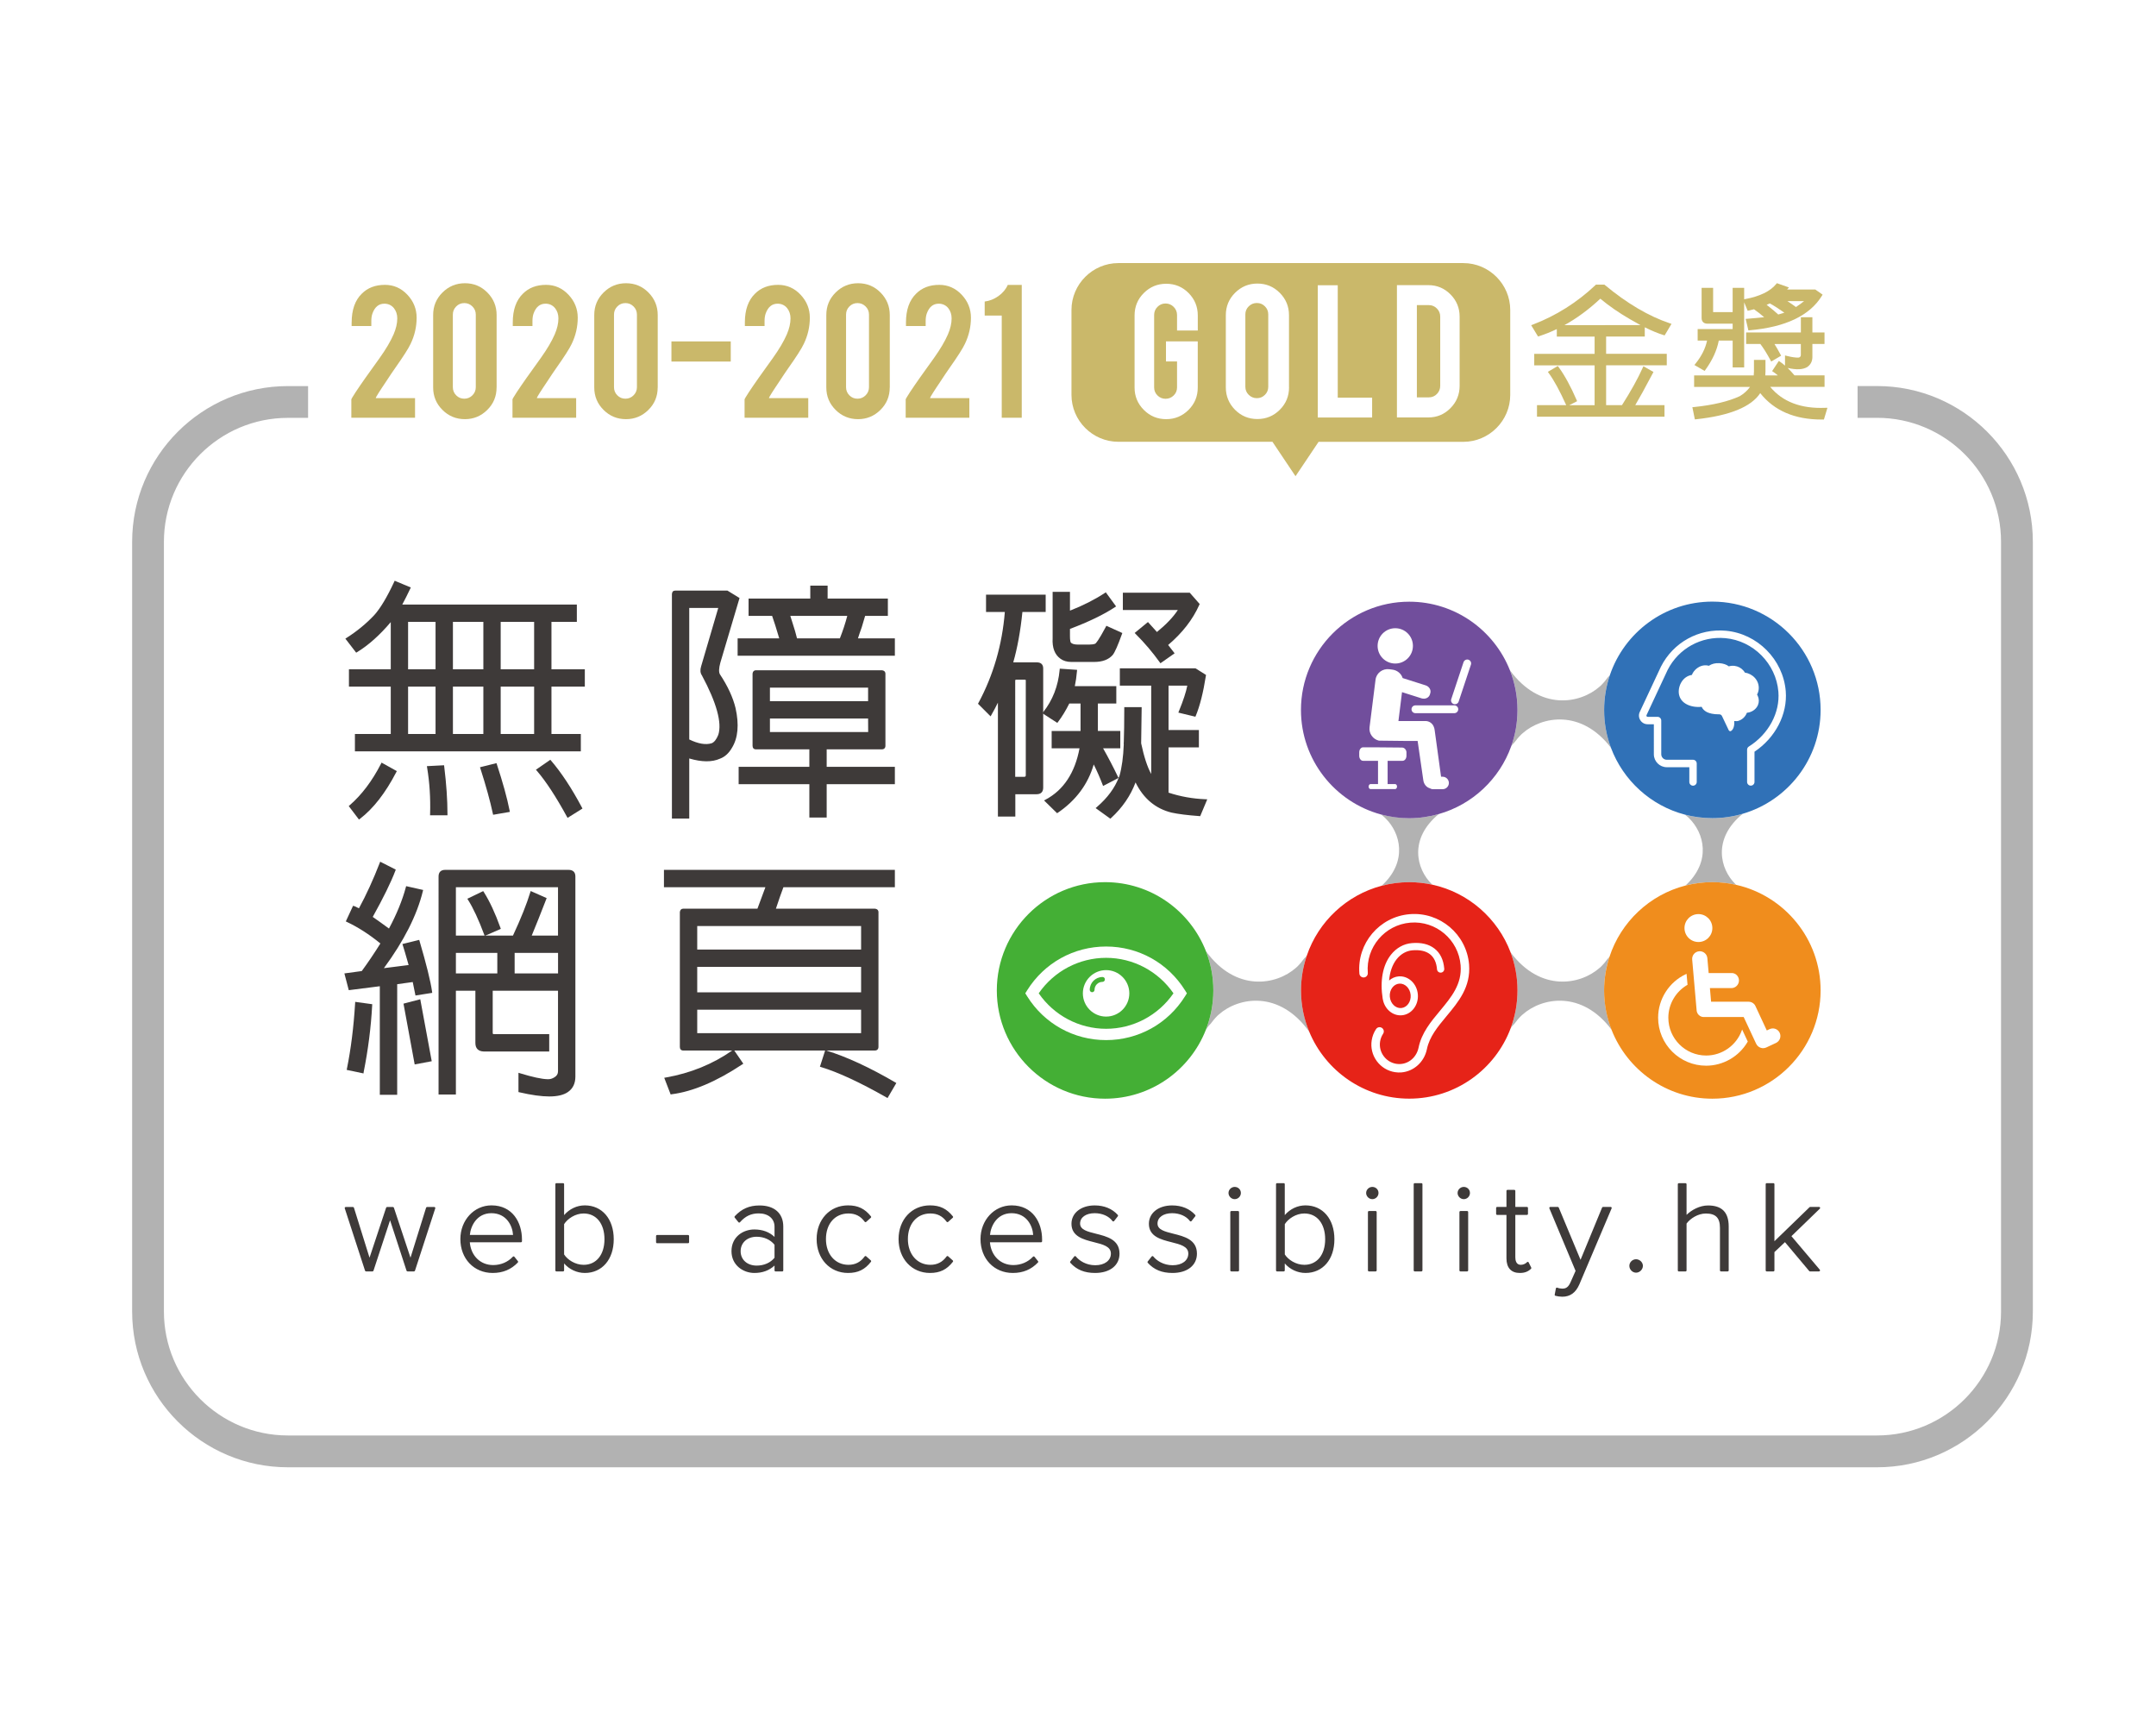 <?xml version="1.0" encoding="utf-8"?>
<!-- Generator: Adobe Illustrator 24.2.1, SVG Export Plug-In . SVG Version: 6.00 Build 0)  -->
<svg version="1.1" id="main" xmlns="http://www.w3.org/2000/svg" xmlns:xlink="http://www.w3.org/1999/xlink" x="0px" y="0px"
	 viewBox="0 0 529.95 424.01" style="enable-background:new 0 0 529.95 424.01;" xml:space="preserve">
<style type="text/css">
	.st0{fill:#B2B2B2;}
	.st1{fill:#3E3A39;}
	.st2{fill:#3071B7;}
	.st3{fill:#44AF35;}
	.st4{fill:#E62318;}
	.st5{fill:#F08D1D;}
	.st6{fill:#714E9C;}
	.st7{fill:#CAB86A;}
</style>
<g>
	<g>
		<path class="st0" d="M321.22,234.84c-0.07,0.09-0.14,0.18-0.2,0.27c-0.31,0.29-0.6,0.62-0.87,1l0-0.01
			c-0.22,0.32-0.48,0.63-0.76,0.93c-0.13,0.14-0.27,0.29-0.4,0.42c-0.05,0.05-0.11,0.11-0.16,0.16c-0.09,0.09-0.19,0.17-0.28,0.25
			c-4.83,4.29-14.78,6.03-22.11-4.07c1.16,2.99,1.81,6.23,1.81,9.62c0,3.4-0.65,6.65-1.82,9.64c0.23-0.33,0.46-0.65,0.69-0.96
			c0.31-0.29,0.6-0.62,0.87-1l0,0.01c0.22-0.32,0.48-0.63,0.76-0.93c0.13-0.14,0.27-0.29,0.4-0.42c0.05-0.05,0.11-0.11,0.16-0.16
			c0.09-0.09,0.19-0.17,0.28-0.25c4.86-4.31,14.89-6.04,22.23,4.24c-1.3-3.14-2.03-6.57-2.03-10.17
			C319.79,240.42,320.3,237.53,321.22,234.84z"/>
		<path class="st0" d="M395.6,235.19c-0.28,0.27-0.54,0.57-0.79,0.92l0-0.01c-0.22,0.32-0.48,0.63-0.76,0.93
			c-0.13,0.14-0.27,0.28-0.4,0.42c-0.05,0.05-0.11,0.11-0.16,0.16c-0.09,0.09-0.19,0.17-0.28,0.25c-4.79,4.25-14.59,5.99-21.9-3.79
			c1.09,2.91,1.7,6.05,1.7,9.34c0,3.26-0.59,6.39-1.67,9.28c0.15-0.21,0.3-0.4,0.45-0.6c0.31-0.29,0.6-0.62,0.87-1l0,0.01
			c0.22-0.32,0.48-0.63,0.76-0.93c0.14-0.14,0.27-0.29,0.41-0.42c0.05-0.05,0.11-0.11,0.16-0.16c0.09-0.09,0.19-0.17,0.28-0.25
			c4.78-4.24,14.56-5.98,21.86,3.74c-1.17-3-1.83-6.26-1.83-9.67C394.29,240.55,394.75,237.78,395.6,235.19z"/>
		<path class="st0" d="M371.46,183.4c0.11-0.15,0.21-0.29,0.32-0.43c0.31-0.29,0.6-0.62,0.87-1l0,0.01
			c0.22-0.32,0.48-0.63,0.76-0.93c0.14-0.14,0.27-0.29,0.41-0.42c0.05-0.05,0.11-0.11,0.16-0.16c0.09-0.09,0.19-0.17,0.28-0.25
			c4.75-4.21,14.43-5.96,21.71,3.55c-1.08-2.89-1.68-6.02-1.68-9.29c0-2.97,0.5-5.83,1.4-8.51c0,0.01-0.01,0.01-0.01,0.02
			c-0.31,0.29-0.6,0.62-0.87,1l0-0.01c-0.22,0.32-0.48,0.63-0.76,0.93c-0.13,0.14-0.27,0.28-0.4,0.42
			c-0.05,0.05-0.11,0.11-0.16,0.16c-0.09,0.09-0.19,0.17-0.28,0.25c-4.82,4.28-14.73,6.02-22.05-3.99c1.19,3.01,1.85,6.29,1.85,9.72
			C373.01,177.61,372.46,180.61,371.46,183.4z"/>
		<path class="st0" d="M428.37,200.01c-2.37,0.7-4.88,1.08-7.48,1.08c-2.32,0-4.57-0.3-6.72-0.86c0.05,0.04,0.1,0.07,0.15,0.11
			c0.14,0.12,0.28,0.23,0.42,0.35c0.05,0.05,0.11,0.09,0.16,0.14c0.09,0.08,0.17,0.16,0.25,0.24c3.76,3.64,5.56,10.65-0.85,16.57
			c2.11-0.54,4.31-0.83,6.59-0.83c2.01,0,3.97,0.23,5.86,0.66c-0.04-0.04-0.08-0.08-0.12-0.12
			C422.71,213.55,420.92,206.08,428.37,200.01z"/>
		<path class="st0" d="M352.07,217.42c-0.03-0.02-0.05-0.05-0.08-0.07c-3.91-3.79-5.7-11.22,1.67-17.28
			c-2.31,0.66-4.74,1.02-7.26,1.02c-2.4,0-4.73-0.33-6.95-0.93c0.08,0.06,0.16,0.12,0.23,0.18c0.14,0.12,0.28,0.23,0.42,0.35
			c0.05,0.05,0.11,0.09,0.16,0.14c0.09,0.08,0.17,0.16,0.25,0.24c3.77,3.65,5.57,10.7-0.9,16.63c2.17-0.57,4.44-0.88,6.79-0.88
			C348.35,216.81,350.24,217.03,352.07,217.42z"/>
		<g>
			<g>
				<g>
					<path class="st1" d="M121.46,199.87l3.49-0.61c-0.61-3.1-1.65-6.87-3.12-11.32l-3.43,0.86
						C119.79,193.12,120.81,196.81,121.46,199.87z"/>
					<path class="st1" d="M121.21,200.25l-0.07-0.31c-0.65-3.04-1.67-6.75-3.05-11.04l-0.11-0.33l4.06-1.01l0.09,0.29
						c1.46,4.44,2.52,8.26,3.13,11.36l0.06,0.33L121.21,200.25z M118.82,189.03c1.28,4.03,2.26,7.55,2.9,10.47l2.85-0.5
						c-0.6-2.95-1.59-6.53-2.95-10.66L118.82,189.03z"/>
				</g>
				<g>
					<path class="st1" d="M109.65,200.06c0-3.47-0.27-7.34-0.79-11.63l-3.55,0.18c0.61,3.67,0.86,7.49,0.73,11.44H109.65z"/>
					<path class="st1" d="M109.98,200.38h-4.27l0.01-0.34c0.12-3.92-0.13-7.74-0.73-11.38l-0.06-0.36l4.22-0.22l0.04,0.3
						c0.53,4.28,0.8,8.21,0.8,11.67V200.38z M106.38,199.73h2.95c-0.02-3.27-0.27-6.95-0.75-10.96l-2.88,0.15
						C106.24,192.39,106.48,196.02,106.38,199.73z"/>
				</g>
				<g>
					<path class="st1" d="M132.23,189.23c2.24,2.61,4.71,6.38,7.4,11.32l3.12-1.96c-2.49-4.69-5-8.5-7.53-11.44L132.23,189.23z"/>
					<path class="st1" d="M139.51,201.01l-0.17-0.3c-2.67-4.89-5.15-8.68-7.37-11.26l-0.24-0.27l3.54-2.45l0.19,0.22
						c2.53,2.94,5.08,6.81,7.57,11.5l0.14,0.27L139.51,201.01z M132.71,189.29c2.14,2.55,4.51,6.18,7.04,10.8l2.57-1.61
						c-2.36-4.41-4.76-8.07-7.15-10.89L132.71,189.29z"/>
				</g>
				<g>
					<path class="st1" d="M95.95,152.52h0.43v12.3H86.1v3.61h10.28v12.3h-8.81v3.61h54.88v-3.61h-7.22v-12.3h8.2v-3.61h-8.2v-12.3
						h6.24v-3.61H98.34c0.73-1.35,1.47-2.79,2.2-4.34l-3.37-1.41c-1.75,3.79-3.41,6.55-4.96,8.26c-2,2.12-4.28,4-6.85,5.63
						l2.26,2.94C90.44,158.27,93.22,155.78,95.95,152.52z M122.75,152.52h8.87v12.3h-8.87V152.52z M122.75,168.42h8.87v12.3h-8.87
						V168.42z M111,152.52h8.14v12.3H111V152.52z M111,168.42h8.14v12.3H111V168.42z M99.99,152.52h7.4v12.3h-7.4V152.52z
						 M99.99,168.42h7.4v12.3h-7.4V168.42z"/>
					<path class="st1" d="M142.77,184.66H87.24v-4.26h8.81v-11.65H85.77v-4.26h10.28V152.9c-2.7,3.19-5.47,5.67-8.25,7.36
						l-0.25,0.15l-2.66-3.45l0.3-0.19c2.53-1.61,4.82-3.48,6.79-5.58c1.52-1.68,3.16-4.43,4.9-8.17l0.13-0.29l3.97,1.66l-0.15,0.31
						c-0.65,1.37-1.3,2.67-1.95,3.88h42.91v4.26h-6.24v11.65h8.2v4.26h-8.2v11.65h7.22V184.66z M87.89,184.01h54.23v-2.96h-7.22
						V168.1h8.2v-2.96h-8.2v-12.95h6.24v-2.96H97.79l0.26-0.48c0.68-1.24,1.36-2.59,2.05-4.02l-2.76-1.15
						c-1.71,3.66-3.35,6.37-4.88,8.06c-1.94,2.05-4.16,3.9-6.62,5.49l1.87,2.42c2.69-1.68,5.38-4.12,7.99-7.24l0.1-0.12h0.91v12.95
						H86.43v2.96H96.7v12.95h-8.81V184.01z M131.94,181.05h-9.52V168.1h9.52V181.05z M123.07,180.4h8.22v-11.65h-8.22V180.4z
						 M119.46,181.05h-8.79V168.1h8.79V181.05z M111.33,180.4h7.48v-11.65h-7.48V180.4z M107.72,181.05h-8.06V168.1h8.06V181.05z
						 M100.31,180.4h6.75v-11.65h-6.75V180.4z M131.94,165.14h-9.52v-12.95h9.52V165.14z M123.07,164.49h8.22v-11.65h-8.22V164.49z
						 M119.46,165.14h-8.79v-12.95h8.79V165.14z M111.33,164.49h7.48v-11.65h-7.48V164.49z M107.72,165.14h-8.06v-12.95h8.06V165.14
						z M100.31,164.49h6.75v-11.65h-6.75V164.49z"/>
				</g>
				<g>
					<path class="st1" d="M86.16,198.16l2.14,2.81c3.22-2.45,6.16-6.22,8.81-11.32l-3.18-1.77
						C91.73,192.16,89.14,195.59,86.16,198.16z"/>
					<path class="st1" d="M88.24,201.43l-2.52-3.32l0.23-0.2c2.93-2.53,5.52-5.95,7.69-10.18l0.15-0.3l3.75,2.09l-0.15,0.28
						c-2.66,5.12-5.66,8.96-8.9,11.43L88.24,201.43z M86.6,198.2l1.76,2.31c3.01-2.37,5.81-5.97,8.31-10.73l-2.61-1.46
						C91.94,192.38,89.43,195.7,86.6,198.2z"/>
				</g>
				<g>
					<path class="st1" d="M169.1,185.98c3.18,1.02,5.77,1.08,7.77,0.18c1.1-0.41,2.02-1.24,2.75-2.51c1.47-2.37,1.75-5.55,0.86-9.54
						c-0.61-2.57-1.88-5.3-3.79-8.2c-0.37-0.61-0.35-1.65,0.06-3.12l4.65-15.66l-2.69-1.65h-12.73c-0.16,0-0.29,0.04-0.37,0.12
						c-0.04,0.04-0.08,0.16-0.12,0.37v54.88h3.61V185.98z M169.1,149.4c0-0.12,0.02-0.2,0.06-0.24c0.04-0.04,0.12-0.06,0.25-0.06
						h7.59l-4.34,14.81c-0.24,0.78-0.18,1.43,0.18,1.96c3.67,6.85,5.02,11.81,4.04,14.87c-0.49,1.22-1.1,1.98-1.83,2.26
						c-1.59,0.49-3.57,0.14-5.94-1.04V149.4z"/>
					<path class="st1" d="M169.42,201.18h-4.26v-55.21c0.06-0.35,0.12-0.5,0.22-0.6c0.15-0.14,0.35-0.22,0.6-0.22h12.82l2.98,1.83
						l-4.72,15.9c-0.37,1.35-0.41,2.34-0.09,2.86c1.92,2.9,3.21,5.7,3.83,8.29c0.91,4.07,0.61,7.36-0.9,9.79
						c-0.76,1.32-1.75,2.21-2.92,2.64c-1.96,0.88-4.5,0.86-7.56-0.05V201.18z M165.81,200.53h2.96v-14.99l0.43,0.14
						c3.09,0.99,5.62,1.06,7.54,0.2c1.04-0.39,1.91-1.18,2.6-2.37c1.42-2.29,1.69-5.42,0.82-9.31c-0.6-2.51-1.86-5.24-3.75-8.09
						c-0.43-0.71-0.42-1.82,0.02-3.39l4.58-15.43l-2.4-1.47h-12.63c-0.07,0-0.1,0.01-0.12,0.02c0,0.01-0.02,0.08-0.04,0.21
						L165.81,200.53z M173.54,183.52c-1.35,0-2.88-0.43-4.59-1.28l-0.18-0.09V149.4c0-0.21,0.05-0.37,0.16-0.48
						c0.1-0.1,0.26-0.16,0.48-0.16h8.02l-4.47,15.22c-0.22,0.69-0.17,1.23,0.14,1.68c3.77,7.03,5.1,11.98,4.08,15.15
						c-0.53,1.33-1.21,2.15-2.03,2.47C174.65,183.45,174.11,183.52,173.54,183.52z M169.42,181.74c2.2,1.07,4.05,1.38,5.51,0.93
						c0.62-0.24,1.18-0.94,1.63-2.07c0.94-2.93-0.41-7.85-4.02-14.59c-0.41-0.58-0.48-1.34-0.21-2.21l4.22-14.38h-7.13V181.74z"/>
				</g>
				<g>
					<path class="st1" d="M202.87,200.61v-8.2h16.76v-3.61h-16.76v-4.96h13.89c0.37,0,0.55-0.18,0.55-0.55v-17.74
						c0-0.29-0.18-0.45-0.55-0.49H185.8c-0.29,0-0.45,0.16-0.49,0.49v17.74c0,0.37,0.16,0.55,0.49,0.55h13.46v4.96h-17.38v3.61
						h17.38v8.2H202.87z M188.92,168.79c0-0.04,0.04-0.08,0.12-0.12h24.35c0.16-0.04,0.26,0,0.31,0.12v3.85h-24.78V168.79z
						 M189.04,180.23c-0.04,0-0.08-0.06-0.12-0.18v-3.79h24.78v3.67c0,0.16-0.1,0.27-0.31,0.31H189.04z"/>
					<path class="st1" d="M203.2,200.93h-4.26v-8.2h-17.38v-4.26h17.38v-4.3H185.8c-0.51,0-0.82-0.33-0.82-0.88v-17.74
						c0.06-0.53,0.37-0.82,0.82-0.82h30.96c0.79,0.09,0.88,0.6,0.88,0.82v17.74c0,0.55-0.33,0.88-0.88,0.88H203.2v4.3h16.76v4.26
						H203.2V200.93z M199.59,200.28h2.96v-8.2h16.76v-2.96h-16.76v-5.61h14.21c0.19,0,0.22-0.04,0.22-0.22v-17.74
						c0-0.06,0-0.14-0.26-0.17l-30.92,0c-0.08,0-0.14,0-0.16,0.2l0,17.7c0,0.22,0.05,0.22,0.16,0.22h13.79v5.61h-17.38v2.96h17.38
						V200.28z M189.04,180.56c-0.2,0-0.34-0.14-0.43-0.41l-0.02-0.1v-4.12h25.43v4c0,0.32-0.21,0.56-0.57,0.63L189.04,180.56z
						 M189.25,179.91h24.15l-0.02-3.32h-24.13V179.91z M214.03,172.97h-25.43v-4.18c0-0.12,0.05-0.29,0.3-0.42l0.14-0.03h24.35
						c0.32-0.09,0.54,0.13,0.62,0.35l0.02,0.1V172.97z M189.25,172.32h24.13V169h-24.13V172.32z"/>
				</g>
				<g>
					<path class="st1" d="M219.63,157.23h-9.18c0.29-0.98,0.63-2.02,1.04-3.12c0.37-1.26,0.67-2.28,0.92-3.06h5.51v-3.61h-14.81
						v-3.18h-3.61v3.18h-15.17v3.61h5.69c0.49,1.35,1.14,3.41,1.96,6.18h-10.34v3.61h37.99V157.23z M206.66,157.23h-11.01
						c-0.29-1.22-0.65-2.51-1.1-3.85c-0.29-0.9-0.53-1.67-0.73-2.33h14.87C208.15,153.13,207.48,155.19,206.66,157.23z"/>
					<path class="st1" d="M219.96,161.16h-38.65v-4.26h10.23c-0.71-2.41-1.3-4.27-1.75-5.53h-5.79v-4.26h15.17v-3.18h4.26v3.18
						h14.81v4.26h-5.59c-0.23,0.74-0.51,1.68-0.84,2.82c-0.35,0.96-0.66,1.86-0.92,2.7h9.07V161.16z M181.97,160.51h37.34v-2.96
						h-9.29l0.12-0.42c0.28-0.97,0.64-2.03,1.05-3.14c0.36-1.24,0.67-2.27,0.91-3.04l0.07-0.23h5.42v-2.96h-14.81v-3.18h-2.96v3.18
						h-15.17v2.96h5.59l0.08,0.21c0.49,1.34,1.15,3.43,1.96,6.2l0.12,0.42h-10.45V160.51z M206.88,157.55h-11.49l-0.06-0.25
						c-0.28-1.21-0.65-2.5-1.09-3.83c-0.29-0.9-0.53-1.68-0.74-2.33l-0.13-0.42h15.73l-0.1,0.41c-0.53,2.09-1.22,4.18-2.03,6.22
						L206.88,157.55z M195.91,156.9h10.53c0.72-1.82,1.33-3.67,1.82-5.53h-14c0.17,0.56,0.38,1.19,0.6,1.9
						C195.28,154.53,195.63,155.75,195.91,156.9z"/>
				</g>
				<g>
					<path class="st1" d="M257.17,196.81l2.69,2.63c4.65-3.18,7.61-7.34,8.87-12.48c1.02,2,1.88,3.92,2.57,5.75l3.18-1.65
						c-1.22-2.57-2.53-5.06-3.92-7.46h4.47v-3.61h-5.51v-7.4h4.53v-3.61h-10.28c0.28-1.22,0.49-2.57,0.61-4.04l-3.61-0.25
						c-0.37,4.04-1.73,7.55-4.1,10.52l3.12,2.02c1.02-1.35,1.96-2.9,2.81-4.65h3.3v7.4h-7.1v3.61h6.91
						C264.64,189.96,261.78,194.37,257.17,196.81z"/>
					<path class="st1" d="M259.83,199.86l-3.2-3.13l0.39-0.21c4.4-2.34,7.2-6.58,8.33-12.6h-6.85v-4.26h7.1v-6.75h-2.77
						c-0.84,1.69-1.76,3.21-2.76,4.52l-0.18,0.24l-3.68-2.38l0.22-0.28c2.31-2.91,3.67-6.4,4.03-10.35l0.03-0.32l4.26,0.29
						l-0.03,0.33c-0.11,1.31-0.29,2.55-0.53,3.68h10.2v4.26h-4.53v6.75h5.51v4.26h-4.23c1.28,2.26,2.51,4.61,3.65,7l0.14,0.29
						l-3.79,1.97l-0.13-0.34c-0.6-1.58-1.33-3.25-2.17-4.95c-1.39,4.82-4.34,8.8-8.78,11.84L259.83,199.86z M257.72,196.89
						l2.18,2.14c4.43-3.1,7.3-7.18,8.52-12.14l0.21-0.85l0.4,0.78c0.96,1.88,1.78,3.7,2.45,5.44l2.58-1.34
						c-1.17-2.45-2.44-4.85-3.77-7.16l-0.28-0.49h4.7v-2.96h-5.51v-8.06h4.53v-2.96h-10.36l0.09-0.4c0.26-1.12,0.45-2.35,0.58-3.66
						l-2.96-0.2c-0.4,3.83-1.72,7.22-3.92,10.1l2.56,1.66c0.93-1.27,1.81-2.73,2.6-4.35l0.09-0.18h3.83v8.06h-7.1v2.96h6.97
						l-0.07,0.38C264.98,189.91,262.17,194.36,257.72,196.89z"/>
				</g>
				<g>
					<path class="st1" d="M284.34,155.76c-1.02-1.14-1.75-1.96-2.2-2.45l-2.75,2.26c2.2,2.2,4.18,4.53,5.93,6.98l2.94-2.08
						c-0.49-0.65-1.02-1.33-1.59-2.02c3.59-2.98,6.2-6.3,7.83-9.97l-2.2-2.51h-15.97v3.61h13.77
						C288.95,151.54,287.03,153.6,284.34,155.76z"/>
					<path class="st1" d="M285.24,163.01l-0.19-0.26c-1.74-2.42-3.72-4.76-5.9-6.93l-0.25-0.25l3.27-2.69l0.21,0.23
						c0.42,0.46,1.08,1.2,2,2.22c2.3-1.88,4.02-3.69,5.13-5.4H276v-4.26h16.44l2.44,2.78l-0.08,0.19c-1.61,3.62-4.19,6.94-7.67,9.88
						c0.5,0.62,0.97,1.22,1.39,1.78l0.2,0.27L285.24,163.01z M279.87,155.6c2.02,2.05,3.88,4.23,5.53,6.5l2.4-1.7
						c-0.42-0.55-0.88-1.14-1.38-1.74l-0.21-0.25l0.25-0.21c3.47-2.88,6.04-6.13,7.66-9.66l-1.97-2.24h-15.5v2.96h14.01l-0.29,0.49
						c-1.16,1.98-3.12,4.09-5.83,6.27l-0.24,0.19l-0.21-0.23c-0.87-0.98-1.54-1.72-1.99-2.22L279.87,155.6z"/>
				</g>
				<g>
					<path class="st1" d="M260.84,161.63c0.65,0.49,1.49,0.73,2.51,0.73h5.57c1.96,0,3.41-0.53,4.34-1.59
						c0.49-0.61,1.22-2.28,2.2-5.02l-3.37-1.53c-1.39,2.61-2.3,4.04-2.75,4.28c-0.41,0.16-0.94,0.24-1.59,0.24h-2.81
						c-0.98,0-1.65-0.22-2.02-0.67c-0.16-0.29-0.24-0.86-0.24-1.71v-2.02c4.69-1.75,8.42-3.55,11.2-5.38l-2.14-2.94
						c-2.61,1.71-5.63,3.22-9.05,4.53v-4.77h-3.61v11.14C258.95,159.12,259.54,160.7,260.84,161.63z"/>
					<path class="st1" d="M268.92,162.69h-5.57c-1.09,0-2-0.27-2.7-0.8c-1.39-1-2.04-2.68-1.91-4.99v-11.44h4.26v4.62
						c3.21-1.25,6.08-2.71,8.55-4.33l0.26-0.17l2.53,3.46l-0.29,0.19c-2.74,1.81-6.46,3.61-11.05,5.34v1.79
						c0,1.04,0.13,1.42,0.2,1.55c0.27,0.32,0.86,0.51,1.74,0.51h2.81c0.61,0,1.1-0.07,1.47-0.22c0.14-0.08,0.75-0.68,2.59-4.13
						l0.14-0.27l3.92,1.78l-0.1,0.28c-1,2.79-1.74,4.46-2.26,5.11C272.51,162.12,270.97,162.69,268.92,162.69z M259.4,146.11v10.81
						c-0.12,2.12,0.42,3.57,1.64,4.45l0.01,0c0.59,0.44,1.37,0.67,2.31,0.67h5.57c1.85,0,3.23-0.5,4.1-1.48
						c0.44-0.55,1.13-2.11,2.04-4.63l-2.81-1.28c-1.77,3.31-2.4,3.96-2.74,4.15c-0.49,0.2-1.05,0.28-1.75,0.28h-2.81
						c-1.08,0-1.84-0.27-2.27-0.79c-0.23-0.39-0.32-0.98-0.32-1.92v-2.25l0.21-0.08c4.48-1.68,8.13-3.41,10.84-5.16l-1.76-2.41
						c-2.56,1.65-5.54,3.13-8.86,4.39l-0.44,0.17v-4.92H259.4z"/>
				</g>
				<g>
					<path class="st1" d="M283.3,191.37c-1.22-1.71-2.26-4.61-3.12-8.69c0.04-2.37,0.08-5.22,0.12-8.57h-3.61
						c0,3.47-0.04,6.28-0.12,8.44c-0.04,0.04-0.04,0.14,0,0.31c-0.12,3.22-0.49,5.89-1.1,8.02c-0.04,0.04-0.08,0.12-0.12,0.24
						c-1.02,2.69-2.86,5.18-5.51,7.46l3.06,2.2c2.94-2.69,5-5.81,6.18-9.36c1.88,4.28,4.85,6.93,8.93,7.95
						c1.63,0.37,3.89,0.65,6.79,0.86l1.47-3.49c-3.22-0.12-6.34-0.69-9.36-1.71v-11.69h7.46v-3.61h-7.46v-11.56h5.32
						c-0.24,1.59-0.96,3.83-2.14,6.73l3.55,0.86c0.98-2.37,1.79-5.61,2.45-9.73l-2.32-1.47h-18.17v3.61h7.71V191.37z"/>
					<path class="st1" d="M272.92,201.21l-3.61-2.6l0.31-0.27c2.6-2.24,4.42-4.7,5.41-7.33c0.04-0.11,0.08-0.21,0.13-0.28
						c0.59-2.07,0.95-4.7,1.07-7.83c-0.03-0.14-0.05-0.29,0-0.43c0.08-2.15,0.12-4.96,0.12-8.35v-0.33h4.27l0,0.33
						c-0.04,3.35-0.08,6.2-0.12,8.57c0.69,3.27,1.52,5.82,2.47,7.54v-21.72h-7.71v-4.26h18.59l2.59,1.63l-0.03,0.21
						c-0.65,4.13-1.48,7.42-2.47,9.8l-0.11,0.26l-4.19-1.01l0.14-0.35c1.08-2.64,1.77-4.75,2.06-6.28h-4.61v10.91h7.46v4.26h-7.46
						v11.13c2.91,0.96,5.95,1.5,9.05,1.62l0.47,0.02l-1.74,4.14l-0.23-0.02c-2.9-0.21-5.2-0.5-6.84-0.86
						c-3.93-0.98-6.89-3.47-8.82-7.41c-1.23,3.28-3.25,6.22-6,8.74L272.92,201.21z M270.36,198.56l2.51,1.81
						c2.78-2.6,4.76-5.64,5.9-9.04l0.27-0.8l0.34,0.78c1.82,4.17,4.76,6.78,8.71,7.77c1.55,0.35,3.74,0.63,6.5,0.83l1.2-2.84
						c-3.08-0.16-6.1-0.73-8.98-1.71l-0.22-0.07v-12.25h7.46v-2.96h-7.46v-12.22h6.03l-0.06,0.38c-0.24,1.54-0.92,3.71-2.02,6.45
						l2.91,0.7c0.9-2.27,1.67-5.35,2.29-9.18l-2.06-1.3h-17.75v2.96h7.71v24.53l-0.59-0.83c-1.24-1.74-2.31-4.71-3.17-8.81
						c0.03-2.36,0.07-5.1,0.11-8.31h-2.95c0,3.3-0.04,6.03-0.12,8.13l-0.02,0.15c0,0.02,0.01,0.04,0.01,0.07l0.01,0.05l0,0.05
						c-0.12,3.23-0.5,5.96-1.11,8.09l-0.08,0.14l0,0c0,0-0.02,0.03-0.04,0.12C274.66,193.86,272.88,196.33,270.36,198.56z"/>
				</g>
				<g>
					<path class="st1" d="M245.61,171.24v29.12h3.61v-5.51h5.57c0.86,0,1.29-0.43,1.29-1.28v-29.31c0-0.77-0.41-1.16-1.22-1.16
						h-6.24c1.1-3.71,1.9-8.05,2.39-13.03h5.69v-3.61h-14.01v3.61h4.65c-0.61,8.24-2.79,15.85-6.55,22.82l2.63,2.63
						C244.14,174.26,244.88,172.83,245.61,171.24z M249.22,167.32c0-0.41,0.2-0.61,0.61-0.61h2.02c0.41,0,0.61,0.18,0.61,0.55v23.25
						c0,0.49-0.24,0.73-0.73,0.73h-2.51V167.32z"/>
					<path class="st1" d="M249.55,200.69h-4.26v-28c-0.53,1.09-1.07,2.09-1.59,3l-0.21,0.37l-3.1-3.1l0.12-0.21
						c3.66-6.8,5.84-14.32,6.48-22.34h-4.62v-4.26h14.66v4.26h-5.72c-0.47,4.67-1.23,8.83-2.25,12.38h5.81c1,0,1.55,0.53,1.55,1.49
						v29.31c0,1.04-0.57,1.61-1.61,1.61h-5.24V200.69z M245.94,200.04h2.96v-5.51h5.89c0.67,0,0.96-0.29,0.96-0.96v-29.31
						c0-0.59-0.26-0.84-0.9-0.84h-6.68l0.13-0.42c1.09-3.67,1.89-8.03,2.37-12.97l0.03-0.29h5.66v-2.96H243v2.96h4.67l-0.03,0.35
						c-0.61,8.16-2.78,15.81-6.47,22.74l2.16,2.16c0.65-1.15,1.32-2.46,1.98-3.89l0.62-1.35V200.04z M251.73,191.57h-2.83v-24.25
						c0-0.59,0.35-0.94,0.94-0.94h2.02c0.59,0,0.94,0.33,0.94,0.88v23.25C252.79,191.19,252.4,191.57,251.73,191.57z M249.55,190.92
						h2.18c0.31,0,0.41-0.1,0.41-0.41v-23.25c0-0.13,0-0.22-0.29-0.22h-2.02c-0.23,0-0.29,0.06-0.29,0.29V190.92z"/>
				</g>
				<g>
					<path class="st1" d="M141.1,264.59V215.4c0-0.86-0.45-1.28-1.35-1.28h-30.35c-0.86,0-1.29,0.43-1.29,1.28v53.29h3.61v-25.51
						h5.45v13.15c0,1.14,0.57,1.73,1.71,1.77h15.79v-3.61H121.4c-0.41,0-0.61-0.22-0.61-0.67v-10.65h16.7v20.13
						c0,0.73-0.33,1.3-0.98,1.71c-0.61,0.41-1.26,0.59-1.96,0.55c-1.47-0.04-3.73-0.53-6.79-1.47v4.04c5.79,1.35,9.67,1.35,11.63,0
						C140.53,267.37,141.1,266.18,141.1,264.59z M122.56,239.57h-10.83v-5.69h10.83V239.57z M137.49,239.57h-11.32v-5.69h11.32
						V239.57z M137.49,230.27h-7.28c1.14-2.73,2.39-5.85,3.73-9.36l-3.3-1.47c-0.86,2.86-2.3,6.47-4.34,10.83h-14.56v-12.3
						c0-0.16,0.08-0.24,0.25-0.24h25.21c0.16,0,0.26,0.08,0.31,0.24V230.27z"/>
					<path class="st1" d="M135.02,269.48c-1.96,0-4.39-0.34-7.33-1.02l-0.25-0.06v-4.74l0.42,0.13c3.02,0.92,5.27,1.41,6.7,1.45
						c0.64,0.04,1.21-0.13,1.77-0.5c0.56-0.35,0.83-0.82,0.83-1.44v-19.8h-16.05v10.32c0,0.32,0.11,0.35,0.29,0.35H135v4.26h-16.11
						c-1.34-0.05-2.04-0.77-2.04-2.1V243.5h-4.79v25.51h-4.26V215.4c0-1.04,0.57-1.61,1.61-1.61h30.35c1.08,0,1.67,0.57,1.67,1.61
						v49.19c0,1.7-0.62,2.98-1.86,3.82C138.53,269.12,137.02,269.48,135.02,269.48z M128.09,267.88c5.53,1.26,9.27,1.26,11.11-0.01
						c1.06-0.72,1.57-1.79,1.57-3.28V215.4c0-0.67-0.31-0.96-1.02-0.96h-30.35c-0.68,0-0.96,0.28-0.96,0.96v52.96h2.96v-25.51h6.1
						v13.48c0,0.97,0.43,1.41,1.4,1.45h15.45v-2.96H121.4c-0.59,0-0.94-0.37-0.94-1v-10.97h17.35v20.46c0,0.85-0.38,1.52-1.13,1.99
						c-0.66,0.44-1.39,0.64-2.15,0.6c-1.41-0.04-3.58-0.49-6.45-1.35V267.88z M137.82,239.89h-11.97v-6.34h11.97V239.89z
						 M126.5,239.24h10.67v-5.04H126.5V239.24z M122.89,239.89h-11.48v-6.34h11.48V239.89z M112.06,239.24h10.18v-5.04h-10.18
						V239.24z M137.82,230.6h-8.1l0.19-0.45c1.1-2.64,2.32-5.69,3.62-9.06l-2.68-1.19c-0.87,2.8-2.3,6.34-4.25,10.52l-0.09,0.19
						h-15.1v-12.62c0-0.34,0.23-0.57,0.57-0.57h25.21c0.31,0,0.54,0.18,0.62,0.49L137.82,230.6z M130.7,229.94h6.46v-11.89l-25.1,0
						l0,11.89h14.03c1.98-4.25,3.4-7.81,4.24-10.6l0.11-0.35l3.93,1.74l-0.11,0.29C132.98,224.32,131.79,227.32,130.7,229.94z"/>
				</g>
				<g>
					<path class="st1" d="M115.34,221.03c1.26,2,2.59,4.85,3.98,8.57l3.37-1.47c-1.26-3.55-2.61-6.44-4.04-8.69L115.34,221.03z"/>
					<path class="st1" d="M119.14,230.03l-0.12-0.32c-1.37-3.67-2.7-6.53-3.95-8.51l-0.2-0.31l3.9-1.88l0.16,0.24
						c1.43,2.26,2.8,5.2,4.07,8.75l0.1,0.29L119.14,230.03z M115.81,221.17c1.18,1.93,2.42,4.62,3.69,7.99l2.77-1.21
						c-1.17-3.25-2.43-5.97-3.75-8.09L115.81,221.17z"/>
				</g>
				<g>
					<path class="st1" d="M93.69,242.02v26.74h3.61v-27.17l4.41-0.61c0.24,1.14,0.47,2.24,0.67,3.3l3.49-0.55
						c-0.37-2.57-1.39-6.69-3.06-12.36l-3.49,0.86c0.25,0.73,0.75,2.47,1.53,5.2l-7.22,0.92c5.18-6.89,8.5-13.36,9.97-19.4
						l-3.55-0.8c-0.9,3.34-2.35,6.85-4.34,10.52c-1.71-1.26-3.22-2.35-4.53-3.24c2.69-4.81,4.59-8.67,5.69-11.56l-3.24-1.65
						c-1.63,4.2-3.39,8.01-5.26,11.44c-0.78-0.41-1.25-0.63-1.41-0.67l-1.53,3.3c2.85,1.35,5.69,3.18,8.5,5.51
						c-1.71,2.73-3.33,5.12-4.83,7.16l-4.04,0.55l0.92,3.49L93.69,242.02z"/>
					<path class="st1" d="M97.62,269.08h-4.26v-26.69l-7.63,0.97l-1.08-4.12l4.27-0.58c1.44-1.95,2.98-4.23,4.58-6.78
						c-2.71-2.21-5.47-3.99-8.21-5.28l-0.29-0.14l1.78-3.84l0.26,0.07c0.12,0.03,0.36,0.12,1.19,0.55
						c1.81-3.33,3.52-7.07,5.09-11.12l0.13-0.34l3.83,1.95l-0.1,0.27c-1.08,2.85-2.95,6.66-5.56,11.35c1.17,0.81,2.5,1.77,3.99,2.86
						c1.89-3.52,3.28-6.92,4.14-10.12l0.08-0.3l4.18,0.94l-0.08,0.32c-1.43,5.87-4.65,12.22-9.57,18.9l6.08-0.77
						c-0.71-2.51-1.19-4.13-1.42-4.82l-0.11-0.34l4.13-1.02l0.09,0.3c1.67,5.66,2.7,9.84,3.07,12.4l0.04,0.32l-4.12,0.65l-0.06-0.31
						c-0.19-0.97-0.39-1.97-0.61-3l-3.82,0.53V269.08z M94.01,268.43h2.96V241.3l4.99-0.69l0.06,0.3c0.22,1.03,0.42,2.03,0.61,3
						l2.86-0.45c-0.39-2.51-1.37-6.44-2.91-11.7l-2.84,0.7c0.27,0.87,0.75,2.5,1.42,4.88l0.1,0.36l-8.36,1.06l0.46-0.62
						c5.04-6.7,8.34-13.08,9.84-18.95l-2.92-0.65c-0.91,3.26-2.35,6.73-4.29,10.29l-0.18,0.33l-0.3-0.22
						c-1.71-1.26-3.23-2.35-4.52-3.24l-0.25-0.17l0.14-0.26c2.59-4.63,4.46-8.41,5.56-11.25l-2.66-1.35
						c-1.59,4.06-3.32,7.81-5.15,11.14l-0.15,0.28l-0.28-0.15c-0.57-0.3-0.9-0.46-1.09-0.55l-1.27,2.73
						c2.77,1.34,5.56,3.16,8.28,5.41l0.22,0.18l-0.15,0.24c-1.7,2.72-3.33,5.13-4.85,7.18l-0.08,0.11l-3.81,0.52l0.75,2.85
						l7.79-0.99V268.43z"/>
				</g>
				<g>
					<polygon class="st1" points="102.19,261.23 105.74,260.55 103.05,245.99 99.56,246.91 					"/>
					<path class="st1" d="M101.93,261.61l-2.75-14.94l4.12-1.08l2.82,15.23L101.93,261.61z M99.94,247.15l2.52,13.7l2.91-0.55
						l-2.57-13.9L99.94,247.15z"/>
				</g>
				<g>
					<path class="st1" d="M89.1,263.43c1.1-5.51,1.79-10.95,2.08-16.34l-3.55-0.49c-0.37,5.91-1.04,11.28-2.02,16.09L89.1,263.43z"
						/>
					<path class="st1" d="M89.35,263.82l-4.13-0.87l0.06-0.32c0.97-4.77,1.65-10.17,2.01-16.05l0.02-0.35l4.19,0.58l-0.02,0.3
						c-0.29,5.38-0.99,10.89-2.09,16.38L89.35,263.82z M85.99,262.44l2.85,0.6c1.04-5.25,1.71-10.52,2-15.67l-2.9-0.4
						C87.57,252.62,86.92,257.82,85.99,262.44z"/>
				</g>
				<g>
					<path class="st1" d="M201.95,261.96c4.2,1.26,9.56,3.75,16.09,7.46l1.84-3.12c-6.28-3.67-11.89-6.26-16.83-7.77L201.95,261.96z
						"/>
					<path class="st1" d="M218.16,269.87l-0.28-0.16c-6.47-3.68-11.86-6.18-16.02-7.44l-0.32-0.1l1.3-4.05l0.31,0.09
						c4.94,1.51,10.62,4.14,16.89,7.8l0.28,0.17L218.16,269.87z M202.36,261.75c4.1,1.28,9.33,3.71,15.56,7.24l1.51-2.56
						c-5.99-3.48-11.42-5.99-16.17-7.48L202.36,261.75z"/>
				</g>
				<g>
					<path class="st1" d="M186.41,223.66h-18.48c-0.29,0-0.45,0.16-0.49,0.49v33.16c0,0.37,0.16,0.55,0.49,0.55h47.11
						c0.37,0,0.55-0.18,0.55-0.55v-33.16c0-0.28-0.18-0.45-0.55-0.49h-24.78c0.86-2.61,1.55-4.59,2.08-5.93h27.29v-3.61h-56.1v3.61
						h25.09C187.88,219.68,187.15,221.66,186.41,223.66z M211.99,253.95c0,0.16-0.1,0.27-0.31,0.31h-40.5
						c-0.04,0-0.08-0.06-0.12-0.18v-6.24h40.93V253.95z M211.99,244.22h-40.93v-6.91h40.93V244.22z M211.68,227.27
						c0.16-0.04,0.27,0,0.31,0.12v6.3h-40.93v-6.3c0-0.04,0.04-0.08,0.12-0.12H211.68z"/>
					<path class="st1" d="M215.04,258.19h-47.11c-0.51,0-0.82-0.33-0.82-0.88v-33.16c0.06-0.53,0.37-0.82,0.82-0.82h18.25
						c0.65-1.78,1.31-3.54,1.96-5.28H163.2v-4.26h56.76v4.26h-27.39c-0.48,1.25-1.09,2.98-1.85,5.28h24.33
						c0.79,0.09,0.88,0.6,0.88,0.82v33.16C215.92,257.86,215.59,258.19,215.04,258.19z M167.93,223.99c-0.08,0-0.14,0-0.17,0.2
						l0,33.12c0,0.22,0.05,0.22,0.16,0.22h47.11c0.19,0,0.22-0.04,0.22-0.22v-33.16c0-0.06,0-0.14-0.26-0.17l-25.19,0l0.14-0.43
						c0.87-2.66,1.56-4.61,2.09-5.95l0.08-0.21h27.18v-2.96h-55.45v2.96h25.23l-0.17,0.44c-0.73,1.96-1.47,3.93-2.2,5.93l-0.08,0.21
						H167.93z M171.18,254.58c-0.2,0-0.34-0.14-0.43-0.41l-0.02-0.1v-6.57h41.58v6.44c0,0.32-0.21,0.56-0.57,0.63L171.18,254.58z
						 M171.38,253.93h40.28v-5.77h-40.28V253.93z M212.31,244.54h-41.58v-7.57h41.58V244.54z M171.38,243.89h40.28v-6.26h-40.28
						V243.89z M212.31,234.02h-41.58v-6.63c0-0.12,0.05-0.29,0.3-0.41l0.14-0.03h40.47c0.37-0.08,0.58,0.14,0.65,0.34l0.02,0.1
						V234.02z M171.38,233.37h40.28v-5.77h-40.28V233.37z"/>
				</g>
				<g>
					<path class="st1" d="M165.06,268.63c5.14-0.65,10.87-3.08,17.19-7.28l-2.02-2.94c-4.89,3.43-10.4,5.67-16.52,6.73
						L165.06,268.63z"/>
					<path class="st1" d="M164.85,268.99l-1.58-4.1l0.39-0.07c6.04-1.05,11.56-3.29,16.39-6.68l0.27-0.19l2.39,3.48l-0.28,0.18
						c-6.34,4.21-12.17,6.68-17.33,7.33L164.85,268.99z M164.16,265.39l1.11,2.88c4.93-0.68,10.48-3.04,16.52-7.01l-1.64-2.39
						C175.41,262.13,170.03,264.32,164.16,265.39z"/>
				</g>
			</g>
		</g>
		<g>
			<g>
				<g>
					<polygon class="st1" points="100.9,309.91 96.58,296.88 95.15,296.88 90.83,309.91 86.76,296.88 84.98,296.88 89.97,312.23 
						91.56,312.23 95.88,299.1 100.17,312.23 101.76,312.23 106.74,296.88 104.97,296.88 					"/>
					<path class="st1" d="M101.76,312.48h-1.59c-0.11,0-0.2-0.07-0.24-0.17l-4.05-12.4l-4.08,12.4c-0.03,0.1-0.13,0.17-0.24,0.17
						h-1.59c-0.11,0-0.2-0.07-0.24-0.17l-4.99-15.34c-0.03-0.08-0.01-0.16,0.04-0.22c0.05-0.06,0.12-0.1,0.2-0.1h1.78
						c0.11,0,0.21,0.07,0.24,0.18l3.83,12.28l4.08-12.29c0.03-0.1,0.13-0.17,0.24-0.17h1.43c0.11,0,0.2,0.07,0.24,0.17l4.08,12.29
						l3.83-12.28c0.03-0.1,0.13-0.18,0.24-0.18h1.78c0.08,0,0.16,0.04,0.2,0.1c0.05,0.07,0.06,0.15,0.04,0.22l-4.99,15.34
						C101.96,312.41,101.87,312.48,101.76,312.48z M100.35,311.98h1.23l4.83-14.84h-1.25l-4.01,12.85c-0.03,0.1-0.13,0.17-0.24,0.18
						c0,0,0,0,0,0c-0.11,0-0.2-0.07-0.24-0.17l-4.26-12.85h-1.07l-4.26,12.85c-0.03,0.1-0.13,0.17-0.24,0.17c0,0,0,0,0,0
						c-0.11,0-0.2-0.07-0.24-0.18l-4.01-12.85h-1.25l4.83,14.84h1.23l4.26-12.95c0.03-0.1,0.13-0.17,0.24-0.17l0,0
						c0.11,0,0.2,0.07,0.24,0.17L100.35,311.98z"/>
				</g>
				<g>
					<path class="st1" d="M120.81,296.5c-4.26,0-7.4,3.59-7.4,8.04c0,4.73,3.21,8.07,7.69,8.07c2.54,0,4.48-0.89,6-2.48l-0.86-1.08
						c-1.3,1.4-3.08,2.13-5.02,2.13c-3.62,0-5.85-2.76-6-6.1h12.83v-0.44C128.06,300.22,125.48,296.5,120.81,296.5z M115.22,303.77
						c0.13-2.67,1.94-5.85,5.56-5.85c3.84,0,5.56,3.24,5.59,5.85H115.22z"/>
					<path class="st1" d="M121.1,312.86c-4.6,0-7.94-3.5-7.94-8.32c0-4.65,3.36-8.29,7.65-8.29c5.18,0,7.49,4.21,7.49,8.38v0.44
						c0,0.14-0.11,0.25-0.25,0.25h-12.57c0.27,3.31,2.6,5.6,5.74,5.6c1.89,0,3.61-0.73,4.84-2.05c0.05-0.05,0.11-0.09,0.19-0.08
						c0.07,0,0.14,0.04,0.19,0.09l0.86,1.08c0.08,0.1,0.07,0.24-0.01,0.33C125.63,312.02,123.61,312.86,121.1,312.86z
						 M120.81,296.75c-4.01,0-7.15,3.42-7.15,7.79c0,4.6,3.06,7.82,7.44,7.82c2.29,0,4.15-0.73,5.67-2.25l-0.54-0.68
						c-1.31,1.29-3.07,2-5,2c-3.5,0-6.08-2.61-6.25-6.34c0-0.07,0.02-0.13,0.07-0.18c0.05-0.05,0.11-0.08,0.18-0.08h12.58v-0.19
						C127.81,300.71,125.65,296.75,120.81,296.75z M126.37,304.02h-11.15c-0.07,0-0.13-0.03-0.18-0.08
						c-0.05-0.05-0.07-0.12-0.07-0.18c0.15-3.02,2.19-6.08,5.81-6.08c4.23,0,5.81,3.64,5.84,6.09c0,0.07-0.03,0.13-0.07,0.18
						C126.5,304,126.44,304.02,126.37,304.02z M115.49,303.52h10.62c-0.13-2.24-1.61-5.35-5.33-5.35
						C117.22,298.18,115.7,301.28,115.49,303.52z"/>
				</g>
				<g>
					<path class="st1" d="M143.75,296.5c-2.16,0-4.1,1.11-5.34,2.86v-8.32h-1.65v21.19h1.65v-2.45c1.08,1.59,3.05,2.83,5.34,2.83
						c4.07,0,6.86-3.11,6.86-8.04C150.61,299.71,147.85,296.5,143.75,296.5z M143.46,311.11c-2.13,0-4.16-1.27-5.05-2.73v-7.59
						c0.89-1.46,2.92-2.8,5.05-2.8c3.43,0,5.37,2.86,5.37,6.58S146.89,311.11,143.46,311.11z"/>
					<path class="st1" d="M143.75,312.86c-1.94,0-3.83-0.88-5.09-2.34v1.71c0,0.14-0.11,0.25-0.25,0.25h-1.65
						c-0.14,0-0.25-0.11-0.25-0.25v-21.19c0-0.14,0.11-0.25,0.25-0.25h1.65c0.14,0,0.25,0.11,0.25,0.25v7.6
						c1.32-1.52,3.14-2.39,5.09-2.39c4.25,0,7.11,3.34,7.11,8.32C150.86,309.53,148,312.86,143.75,312.86z M138.41,309.53
						c0.08,0,0.16,0.04,0.21,0.11c1.14,1.68,3.11,2.72,5.13,2.72c4.02,0,6.61-3.06,6.61-7.79c0-4.68-2.66-7.82-6.61-7.82
						c-2.02,0-3.89,1-5.13,2.75c-0.06,0.09-0.18,0.13-0.28,0.09c-0.1-0.03-0.17-0.13-0.17-0.24v-8.07h-1.15v20.69h1.15v-2.2
						c0-0.11,0.07-0.21,0.18-0.24C138.36,309.53,138.39,309.53,138.41,309.53z M143.46,311.36c-2.32,0-4.4-1.43-5.26-2.85
						c-0.02-0.04-0.04-0.08-0.04-0.13v-7.59c0-0.05,0.01-0.09,0.04-0.13c0.88-1.45,2.97-2.92,5.26-2.92c3.36,0,5.62,2.74,5.62,6.83
						C149.08,308.63,146.82,311.36,143.46,311.36z M138.66,308.31c0.81,1.28,2.7,2.55,4.8,2.55c3.11,0,5.12-2.47,5.12-6.29
						c0-3.84-2.01-6.33-5.12-6.33c-2.08,0-3.97,1.31-4.8,2.62V308.31z"/>
				</g>
				<g>
					<rect x="161.5" y="303.77" class="st1" width="7.62" height="1.52"/>
					<path class="st1" d="M169.13,305.55h-7.62c-0.14,0-0.25-0.11-0.25-0.25v-1.52c0-0.14,0.11-0.25,0.25-0.25h7.62
						c0.14,0,0.25,0.11,0.25,0.25v1.52C169.38,305.44,169.26,305.55,169.13,305.55z M161.75,305.05h7.12v-1.02h-7.12V305.05z"/>
				</g>
				<g>
					<path class="st1" d="M186.69,296.5c-2.54,0-4.32,0.86-5.91,2.57l0.92,1.14c1.4-1.59,2.89-2.26,4.8-2.26
						c2.29,0,4.13,1.24,4.13,3.53v3.11c-1.33-1.49-3.08-2.19-5.21-2.19c-2.67,0-5.37,1.75-5.37,5.08c0,3.3,2.73,5.11,5.37,5.11
						c2.13,0,3.84-0.7,5.21-2.19v1.81h1.65v-10.8C192.28,297.99,189.8,296.5,186.69,296.5z M190.63,309.21
						c-1.08,1.4-2.8,2.1-4.64,2.1c-2.54,0-4.19-1.62-4.19-3.78c0-2.19,1.65-3.81,4.19-3.81c1.84,0,3.56,0.73,4.64,2.13V309.21z"/>
					<path class="st1" d="M185.42,312.86c-2.72,0-5.62-1.88-5.62-5.36c0-3.5,2.83-5.33,5.62-5.33c2,0,3.67,0.61,4.96,1.83v-2.5
						c0-1.99-1.52-3.28-3.88-3.28c-1.87,0-3.29,0.67-4.61,2.17c-0.05,0.06-0.13,0.09-0.19,0.09c-0.07,0-0.14-0.04-0.19-0.09
						l-0.92-1.14c-0.08-0.1-0.07-0.24,0.01-0.33c1.7-1.83,3.58-2.65,6.09-2.65c3.66,0,5.84,1.93,5.84,5.17v10.8
						c0,0.14-0.11,0.25-0.25,0.25h-1.65c-0.14,0-0.25-0.11-0.25-0.25v-1.2C189.05,312.26,187.43,312.86,185.42,312.86z
						 M185.42,302.66c-2.54,0-5.12,1.66-5.12,4.83c0,3.16,2.64,4.86,5.12,4.86c2.08,0,3.73-0.69,5.03-2.11
						c0.07-0.08,0.18-0.1,0.28-0.06c0.1,0.04,0.16,0.13,0.16,0.23v1.56h1.15v-10.55c0-4.22-3.74-4.67-5.34-4.67
						c-2.29,0-4.02,0.72-5.58,2.34l0.6,0.75c1.37-1.46,2.86-2.12,4.79-2.12c2.62,0,4.38,1.52,4.38,3.78v3.11
						c0,0.1-0.06,0.2-0.16,0.23c-0.09,0.04-0.21,0.01-0.28-0.07C189.18,303.35,187.53,302.66,185.42,302.66z M185.99,311.55
						c-2.62,0-4.44-1.66-4.44-4.03c0-2.39,1.83-4.06,4.44-4.06c1.98,0,3.74,0.81,4.84,2.23c0.03,0.04,0.05,0.1,0.05,0.15v3.37
						c0,0.06-0.02,0.11-0.05,0.15C189.75,310.75,187.99,311.55,185.99,311.55z M185.99,303.96c-2.32,0-3.94,1.46-3.94,3.56
						c0,2.08,1.62,3.53,3.94,3.53c1.81,0,3.4-0.7,4.39-1.93v-3.19C189.38,304.68,187.78,303.96,185.99,303.96z M190.63,309.21
						L190.63,309.21L190.63,309.21z"/>
				</g>
				<g>
					<path class="st1" d="M208.55,297.99c1.68,0,3.08,0.6,4.19,2.13l1.14-1.02c-1.24-1.56-2.76-2.6-5.43-2.6
						c-4.51,0-7.47,3.56-7.47,8.04c0,4.48,2.96,8.07,7.47,8.07c2.67,0,4.19-1.05,5.43-2.64l-1.14-1.02
						c-1.11,1.52-2.51,2.16-4.19,2.16c-3.59,0-5.78-2.89-5.78-6.58C202.76,300.85,204.96,297.99,208.55,297.99z"/>
					<path class="st1" d="M208.45,312.86c-4.47,0-7.72-3.5-7.72-8.32c0-4.8,3.25-8.29,7.72-8.29c2.44,0,4.12,0.81,5.63,2.7
						c0.08,0.1,0.07,0.25-0.03,0.34l-1.14,1.02c-0.05,0.05-0.12,0.07-0.19,0.06c-0.07-0.01-0.13-0.04-0.18-0.1
						c-1.01-1.38-2.28-2.03-3.99-2.03c-3.31,0-5.53,2.53-5.53,6.29c0,3.72,2.28,6.33,5.53,6.33c1.68,0,2.98-0.67,3.99-2.06
						c0.04-0.06,0.11-0.09,0.18-0.1c0.07-0.01,0.14,0.02,0.19,0.06l1.14,1.02c0.1,0.09,0.11,0.24,0.03,0.34
						C212.58,312.04,210.9,312.86,208.45,312.86z M208.45,296.75c-4.18,0-7.22,3.28-7.22,7.79c0,4.53,3.04,7.82,7.22,7.82
						c2.2,0,3.74-0.71,5.09-2.36l-0.76-0.68c-1.09,1.37-2.47,2.04-4.23,2.04c-3.55,0-6.03-2.81-6.03-6.83c0-4,2.48-6.79,6.03-6.79
						c1.77,0,3.16,0.66,4.23,2.01l0.76-0.68C212.17,297.45,210.64,296.75,208.45,296.75z"/>
				</g>
				<g>
					<path class="st1" d="M228.68,297.99c1.68,0,3.08,0.6,4.19,2.13l1.14-1.02c-1.24-1.56-2.76-2.6-5.43-2.6
						c-4.51,0-7.47,3.56-7.47,8.04c0,4.48,2.96,8.07,7.47,8.07c2.67,0,4.19-1.05,5.43-2.64l-1.14-1.02
						c-1.11,1.52-2.51,2.16-4.19,2.16c-3.59,0-5.78-2.89-5.78-6.58C222.9,300.85,225.09,297.99,228.68,297.99z"/>
					<path class="st1" d="M228.59,312.86c-4.47,0-7.72-3.5-7.72-8.32c0-4.8,3.25-8.29,7.72-8.29c2.44,0,4.12,0.81,5.63,2.7
						c0.08,0.1,0.07,0.25-0.03,0.34l-1.14,1.02c-0.05,0.05-0.12,0.07-0.19,0.06c-0.07-0.01-0.13-0.04-0.18-0.1
						c-1.01-1.38-2.28-2.03-3.99-2.03c-3.31,0-5.53,2.53-5.53,6.29c0,3.72,2.28,6.33,5.53,6.33c1.68,0,2.98-0.67,3.99-2.06
						c0.04-0.06,0.11-0.09,0.18-0.1c0.07-0.01,0.14,0.02,0.19,0.06l1.14,1.02c0.1,0.09,0.11,0.24,0.03,0.34
						C232.72,312.04,231.04,312.86,228.59,312.86z M228.59,296.75c-4.18,0-7.22,3.28-7.22,7.79c0,4.53,3.04,7.82,7.22,7.82
						c2.2,0,3.74-0.71,5.09-2.36l-0.76-0.68c-1.09,1.37-2.47,2.04-4.23,2.04c-3.55,0-6.03-2.81-6.03-6.83c0-4,2.48-6.79,6.03-6.79
						c1.77,0,3.16,0.66,4.23,2.01l0.76-0.68C232.31,297.45,230.78,296.75,228.59,296.75z"/>
				</g>
				<g>
					<path class="st1" d="M248.66,296.5c-4.26,0-7.4,3.59-7.4,8.04c0,4.73,3.21,8.07,7.69,8.07c2.54,0,4.48-0.89,6-2.48l-0.86-1.08
						c-1.3,1.4-3.08,2.13-5.02,2.13c-3.62,0-5.85-2.76-6-6.1h12.84v-0.44C255.91,300.22,253.33,296.5,248.66,296.5z M243.07,303.77
						c0.13-2.67,1.94-5.85,5.56-5.85c3.84,0,5.56,3.24,5.59,5.85H243.07z"/>
					<path class="st1" d="M248.95,312.86c-4.6,0-7.94-3.5-7.94-8.32c0-4.65,3.36-8.29,7.65-8.29c5.18,0,7.49,4.21,7.49,8.38v0.44
						c0,0.14-0.11,0.25-0.25,0.25h-12.57c0.27,3.31,2.6,5.6,5.74,5.6c1.89,0,3.6-0.73,4.84-2.05c0.05-0.05,0.12-0.09,0.19-0.08
						c0.07,0,0.14,0.04,0.19,0.09l0.86,1.08c0.08,0.1,0.07,0.24-0.02,0.33C253.48,312.02,251.46,312.86,248.95,312.86z
						 M248.66,296.75c-4.01,0-7.15,3.42-7.15,7.79c0,4.6,3.06,7.82,7.44,7.82c2.29,0,4.15-0.73,5.67-2.25l-0.54-0.68
						c-1.31,1.29-3.07,2-5,2c-3.5,0-6.08-2.61-6.25-6.34c0-0.07,0.02-0.13,0.07-0.18c0.05-0.05,0.11-0.08,0.18-0.08h12.59v-0.19
						C255.66,300.71,253.49,296.75,248.66,296.75z M254.22,304.02h-11.15c-0.07,0-0.13-0.03-0.18-0.08
						c-0.05-0.05-0.07-0.12-0.07-0.18c0.15-3.02,2.19-6.08,5.81-6.08c4.23,0,5.81,3.64,5.84,6.09c0,0.07-0.03,0.13-0.07,0.18
						C254.35,304,254.29,304.02,254.22,304.02z M243.34,303.52h10.62c-0.13-2.24-1.61-5.35-5.33-5.35
						C245.07,298.18,243.55,301.28,243.34,303.52z"/>
				</g>
				<g>
					<path class="st1" d="M265.24,300.69c0-1.59,1.46-2.8,3.84-2.8c2.03,0,3.69,0.83,4.57,2.03l0.92-1.18
						c-1.11-1.24-2.86-2.26-5.5-2.26c-3.46,0-5.46,1.91-5.46,4.26c0,5.5,9.69,3.15,9.69,7.34c0,1.78-1.53,3.11-4.1,3.11
						c-2.16,0-3.97-1.02-4.96-2.26l-0.98,1.24c1.52,1.68,3.43,2.41,5.91,2.41c3.84,0,5.75-2.03,5.75-4.51
						C274.93,302.19,265.24,304.54,265.24,300.69z"/>
					<path class="st1" d="M269.18,312.86c-2.62,0-4.55-0.79-6.09-2.5c-0.08-0.09-0.09-0.23-0.01-0.32l0.98-1.24
						c0.09-0.12,0.3-0.12,0.39,0c0.83,1.04,2.52,2.16,4.76,2.16c2.3,0,3.85-1.15,3.85-2.86c0-1.76-1.93-2.25-4.17-2.81
						c-2.59-0.65-5.52-1.4-5.52-4.52c0-2.65,2.35-4.51,5.71-4.51c2.34,0,4.31,0.81,5.68,2.34c0.08,0.09,0.08,0.23,0.01,0.32
						l-0.92,1.18c-0.05,0.06-0.12,0.1-0.2,0.1c0,0,0,0,0,0c-0.08,0-0.15-0.04-0.2-0.1c-0.89-1.21-2.53-1.93-4.37-1.93
						c-2.15,0-3.59,1.02-3.59,2.55c0,1.52,1.8,1.97,3.88,2.49c2.72,0.68,5.81,1.45,5.81,4.91
						C275.18,310.99,272.83,312.86,269.18,312.86z M263.6,310.18c1.42,1.48,3.2,2.18,5.58,2.18c3.39,0,5.5-1.63,5.5-4.26
						c0-3.08-2.76-3.76-5.43-4.43c-2.19-0.55-4.26-1.06-4.26-2.97c0-1.79,1.68-3.05,4.09-3.05c1.88,0,3.56,0.7,4.57,1.88l0.6-0.76
						c-1.28-1.34-3.02-2.02-5.17-2.02c-3.12,0-5.21,1.61-5.21,4.01c0,2.74,2.62,3.4,5.15,4.04c2.23,0.57,4.54,1.15,4.54,3.3
						c0,2.01-1.75,3.36-4.35,3.36c-2.25,0-3.99-1.05-4.95-2.11L263.6,310.18z"/>
				</g>
				<g>
					<path class="st1" d="M284.27,300.69c0-1.59,1.46-2.8,3.84-2.8c2.03,0,3.69,0.83,4.57,2.03l0.92-1.18
						c-1.11-1.24-2.86-2.26-5.5-2.26c-3.46,0-5.46,1.91-5.46,4.26c0,5.5,9.69,3.15,9.69,7.34c0,1.78-1.53,3.11-4.1,3.11
						c-2.16,0-3.97-1.02-4.96-2.26l-0.98,1.24c1.52,1.68,3.43,2.41,5.91,2.41c3.84,0,5.75-2.03,5.75-4.51
						C293.96,302.19,284.27,304.54,284.27,300.69z"/>
					<path class="st1" d="M288.21,312.86c-2.62,0-4.55-0.79-6.09-2.5c-0.08-0.09-0.09-0.23-0.01-0.32l0.98-1.24
						c0.09-0.12,0.3-0.12,0.39,0c0.83,1.04,2.52,2.16,4.76,2.16c2.3,0,3.85-1.15,3.85-2.86c0-1.76-1.93-2.25-4.17-2.81
						c-2.59-0.65-5.52-1.4-5.52-4.52c0-2.65,2.35-4.51,5.71-4.51c2.34,0,4.31,0.81,5.68,2.34c0.08,0.09,0.09,0.23,0.01,0.32
						l-0.92,1.18c-0.05,0.06-0.12,0.1-0.2,0.1c-0.08,0-0.15-0.04-0.2-0.1c-0.89-1.21-2.53-1.93-4.37-1.93
						c-2.15,0-3.59,1.02-3.59,2.55c0,1.52,1.8,1.97,3.88,2.49c2.72,0.68,5.81,1.45,5.81,4.91
						C294.21,310.99,291.85,312.86,288.21,312.86z M282.63,310.18c1.42,1.48,3.2,2.18,5.58,2.18c3.39,0,5.5-1.63,5.5-4.26
						c0-3.08-2.76-3.76-5.43-4.43c-2.19-0.55-4.26-1.06-4.26-2.97c0-1.79,1.68-3.05,4.09-3.05c1.88,0,3.56,0.7,4.57,1.88l0.6-0.76
						c-1.28-1.34-3.02-2.02-5.17-2.02c-3.12,0-5.21,1.61-5.21,4.01c0,2.74,2.62,3.4,5.15,4.04c2.23,0.57,4.54,1.15,4.54,3.3
						c0,2.01-1.75,3.36-4.35,3.36c-2.25,0-3.99-1.05-4.95-2.11L282.63,310.18z"/>
				</g>
				<g>
					<rect x="302.66" y="297.88" class="st1" width="1.65" height="14.34"/>
					<path class="st1" d="M304.31,312.48h-1.65c-0.14,0-0.25-0.11-0.25-0.25v-14.34c0-0.14,0.11-0.25,0.25-0.25h1.65
						c0.14,0,0.25,0.11,0.25,0.25v14.34C304.56,312.36,304.45,312.48,304.31,312.48z M302.91,311.98h1.15v-13.84h-1.15V311.98z"/>
				</g>
				<g>
					<path class="st1" d="M303.49,291.96c-0.67,0-1.27,0.54-1.27,1.24c0,0.7,0.6,1.27,1.27,1.27c0.7,0,1.27-0.57,1.27-1.27
						C304.76,292.5,304.19,291.96,303.49,291.96z"/>
					<path class="st1" d="M303.49,294.72c-0.82,0-1.52-0.7-1.52-1.52c0-0.81,0.7-1.49,1.52-1.49c0.85,0,1.52,0.65,1.52,1.49
						C305.01,294.03,304.33,294.72,303.49,294.72z M303.49,292.21c-0.55,0-1.02,0.45-1.02,0.99c0,0.54,0.48,1.02,1.02,1.02
						c0.56,0,1.02-0.46,1.02-1.02C304.51,292.64,304.06,292.21,303.49,292.21z"/>
				</g>
				<g>
					<path class="st1" d="M320.89,296.5c-2.16,0-4.1,1.11-5.34,2.86v-8.32h-1.65v21.19h1.65v-2.45c1.08,1.59,3.05,2.83,5.34,2.83
						c4.07,0,6.86-3.11,6.86-8.04C327.76,299.71,324.99,296.5,320.89,296.5z M320.61,311.11c-2.13,0-4.16-1.27-5.05-2.73v-7.59
						c0.89-1.46,2.92-2.8,5.05-2.8c3.43,0,5.37,2.86,5.37,6.58S324.04,311.11,320.61,311.11z"/>
					<path class="st1" d="M320.89,312.86c-1.94,0-3.83-0.88-5.09-2.34v1.71c0,0.14-0.11,0.25-0.25,0.25h-1.65
						c-0.14,0-0.25-0.11-0.25-0.25v-21.19c0-0.14,0.11-0.25,0.25-0.25h1.65c0.14,0,0.25,0.11,0.25,0.25v7.6
						c1.32-1.52,3.14-2.39,5.09-2.39c4.25,0,7.11,3.34,7.11,8.32C328.01,309.53,325.15,312.86,320.89,312.86z M315.56,309.53
						c0.08,0,0.16,0.04,0.21,0.11c1.14,1.68,3.11,2.72,5.13,2.72c4.02,0,6.61-3.06,6.61-7.79c0-4.68-2.66-7.82-6.61-7.82
						c-2.02,0-3.89,1-5.13,2.75c-0.06,0.09-0.18,0.13-0.28,0.09c-0.1-0.03-0.17-0.13-0.17-0.24v-8.07h-1.15v20.69h1.15v-2.2
						c0-0.11,0.07-0.21,0.18-0.24C315.51,309.53,315.53,309.53,315.56,309.53z M320.61,311.36c-2.32,0-4.4-1.43-5.26-2.85
						c-0.02-0.04-0.04-0.08-0.04-0.13v-7.59c0-0.05,0.01-0.09,0.04-0.13c0.88-1.45,2.97-2.92,5.26-2.92c3.36,0,5.62,2.74,5.62,6.83
						C326.23,308.63,323.97,311.36,320.61,311.36z M315.81,308.31c0.81,1.28,2.7,2.55,4.8,2.55c3.11,0,5.12-2.47,5.12-6.29
						c0-3.84-2.01-6.33-5.12-6.33c-2.08,0-3.97,1.31-4.8,2.62V308.31z"/>
				</g>
				<g>
					<path class="st1" d="M337.32,291.96c-0.67,0-1.27,0.54-1.27,1.24c0,0.7,0.6,1.27,1.27,1.27c0.7,0,1.27-0.57,1.27-1.27
						C338.59,292.5,338.01,291.96,337.32,291.96z"/>
					<path class="st1" d="M337.32,294.72c-0.82,0-1.52-0.7-1.52-1.52c0-0.81,0.7-1.49,1.52-1.49c0.85,0,1.52,0.65,1.52,1.49
						C338.84,294.03,338.15,294.72,337.32,294.72z M337.32,292.21c-0.55,0-1.02,0.45-1.02,0.99c0,0.54,0.48,1.02,1.02,1.02
						c0.56,0,1.02-0.46,1.02-1.02C338.34,292.64,337.89,292.21,337.32,292.21z"/>
				</g>
				<g>
					<rect x="336.49" y="297.88" class="st1" width="1.65" height="14.34"/>
					<path class="st1" d="M338.14,312.48h-1.65c-0.14,0-0.25-0.11-0.25-0.25v-14.34c0-0.14,0.11-0.25,0.25-0.25h1.65
						c0.14,0,0.25,0.11,0.25,0.25v14.34C338.39,312.36,338.28,312.48,338.14,312.48z M336.74,311.98h1.15v-13.84h-1.15V311.98z"/>
				</g>
				<g>
					<rect x="347.73" y="291.04" class="st1" width="1.65" height="21.19"/>
					<path class="st1" d="M349.39,312.48h-1.65c-0.14,0-0.25-0.11-0.25-0.25v-21.19c0-0.14,0.11-0.25,0.25-0.25h1.65
						c0.14,0,0.25,0.11,0.25,0.25v21.19C349.64,312.36,349.52,312.48,349.39,312.48z M347.98,311.98h1.15v-20.69h-1.15V311.98z"/>
				</g>
				<g>
					<path class="st1" d="M359.8,291.96c-0.67,0-1.27,0.54-1.27,1.24c0,0.7,0.6,1.27,1.27,1.27c0.7,0,1.27-0.57,1.27-1.27
						C361.07,292.5,360.5,291.96,359.8,291.96z"/>
					<path class="st1" d="M359.8,294.72c-0.82,0-1.52-0.7-1.52-1.52c0-0.81,0.7-1.49,1.52-1.49c0.85,0,1.52,0.65,1.52,1.49
						C361.32,294.03,360.64,294.72,359.8,294.72z M359.8,292.21c-0.55,0-1.02,0.45-1.02,0.99c0,0.54,0.48,1.02,1.02,1.02
						c0.56,0,1.02-0.46,1.02-1.02C360.82,292.64,360.38,292.21,359.8,292.21z"/>
				</g>
				<g>
					<rect x="358.98" y="297.88" class="st1" width="1.65" height="14.34"/>
					<path class="st1" d="M360.63,312.48h-1.65c-0.14,0-0.25-0.11-0.25-0.25v-14.34c0-0.14,0.11-0.25,0.25-0.25h1.65
						c0.14,0,0.25,0.11,0.25,0.25v14.34C360.88,312.36,360.77,312.48,360.63,312.48z M359.23,311.98h1.15v-13.84h-1.15V311.98z"/>
				</g>
				<g>
					<path class="st1" d="M373.81,311.11c-1.08,0-1.59-0.86-1.59-2.1v-10.67h3.11v-1.46h-3.11v-4.19h-1.68v4.19H368v1.46h2.54v10.93
						c0,2.1,0.99,3.34,3.02,3.34c1.27,0,2-0.38,2.6-0.95l-0.63-1.27C375.18,310.76,374.54,311.11,373.81,311.11z"/>
					<path class="st1" d="M373.56,312.86c-2.11,0-3.27-1.27-3.27-3.59v-10.68H368c-0.14,0-0.25-0.11-0.25-0.25v-1.46
						c0-0.14,0.11-0.25,0.25-0.25h2.29v-3.94c0-0.14,0.11-0.25,0.25-0.25h1.68c0.14,0,0.25,0.11,0.25,0.25v3.94h2.86
						c0.14,0,0.25,0.11,0.25,0.25v1.46c0,0.14-0.11,0.25-0.25,0.25h-2.86v10.42c0,0.69,0.17,1.85,1.34,1.85
						c0.69,0,1.26-0.35,1.53-0.65c0.06-0.06,0.14-0.09,0.22-0.08c0.08,0.01,0.15,0.06,0.19,0.14l0.63,1.27
						c0.05,0.1,0.03,0.22-0.05,0.29C375.58,312.55,374.75,312.86,373.56,312.86z M368.25,298.09h2.29c0.14,0,0.25,0.11,0.25,0.25
						v10.93c0,2.05,0.93,3.09,2.77,3.09c1.2,0,1.84-0.37,2.3-0.76l-0.4-0.8c-0.39,0.31-0.96,0.57-1.64,0.57
						c-1.15,0-1.84-0.88-1.84-2.35v-10.67c0-0.14,0.11-0.25,0.25-0.25h2.86v-0.96h-2.86c-0.14,0-0.25-0.11-0.25-0.25v-3.94h-1.18
						v3.94c0,0.14-0.11,0.25-0.25,0.25h-2.29V298.09z"/>
				</g>
				<g>
					<path class="st1" d="M388.49,310.29l-5.59-13.41h-1.84l6.48,15.47l-1.21,2.73c-0.6,1.46-1.3,1.87-2.32,1.87
						c-0.38,0-0.98-0.1-1.33-0.25l-0.29,1.52c0.41,0.13,1.11,0.22,1.62,0.22c1.81,0,3.11-0.92,3.94-2.86l7.94-18.71h-1.88
						L388.49,310.29z"/>
					<path class="st1" d="M384.01,318.7c-0.53,0-1.26-0.1-1.69-0.23c-0.12-0.04-0.2-0.16-0.17-0.28l0.29-1.52
						c0.01-0.08,0.06-0.14,0.13-0.18c0.07-0.04,0.15-0.04,0.22-0.01c0.31,0.14,0.88,0.23,1.23,0.23c0.85,0,1.5-0.29,2.09-1.72
						l1.17-2.64l-6.44-15.37c-0.03-0.08-0.02-0.17,0.02-0.24c0.05-0.07,0.12-0.11,0.21-0.11h1.84c0.1,0,0.19,0.06,0.23,0.15
						l5.36,12.85l5.3-12.85c0.04-0.09,0.13-0.15,0.23-0.15h1.88c0.08,0,0.16,0.04,0.21,0.11c0.05,0.07,0.05,0.16,0.02,0.24
						l-7.94,18.71C387.31,317.72,385.95,318.7,384.01,318.7z M382.68,318.05c0.39,0.09,0.93,0.15,1.33,0.15
						c1.72,0,2.93-0.89,3.71-2.71l7.79-18.36h-1.33l-5.46,13.25c-0.04,0.09-0.13,0.15-0.23,0.15c0,0,0,0,0,0
						c-0.1,0-0.19-0.06-0.23-0.15l-5.53-13.25h-1.3l6.33,15.12c0.03,0.06,0.03,0.13,0,0.2l-1.21,2.73
						c-0.59,1.44-1.33,2.02-2.55,2.02c-0.31,0-0.77-0.06-1.14-0.17L382.68,318.05z"/>
				</g>
				<g>
					<path class="st1" d="M402.15,309.75c-0.76,0-1.4,0.64-1.4,1.37c0,0.76,0.63,1.43,1.4,1.43s1.43-0.67,1.43-1.43
						C403.57,310.38,402.91,309.75,402.15,309.75z"/>
					<path class="st1" d="M402.15,312.79c-0.89,0-1.65-0.77-1.65-1.68c0-0.88,0.75-1.62,1.65-1.62c0.89,0,1.68,0.76,1.68,1.62
						C403.82,312.01,403.04,312.79,402.15,312.79z M402.15,310c-0.62,0-1.15,0.51-1.15,1.12c0,0.63,0.54,1.18,1.15,1.18
						c0.63,0,1.18-0.55,1.18-1.18C403.32,310.52,402.77,310,402.15,310z"/>
				</g>
				<g>
					<path class="st1" d="M419.84,296.5c-2.22,0-4.42,1.37-5.53,2.7v-8.16h-1.65v21.19h1.65v-11.6c0.98-1.4,3.02-2.64,4.99-2.64
						c2.22,0,3.72,0.83,3.72,3.78v10.45h1.65v-10.8C424.67,297.96,422.95,296.5,419.84,296.5z"/>
					<path class="st1" d="M424.67,312.48h-1.65c-0.14,0-0.25-0.11-0.25-0.25v-10.45c0-2.47-1.04-3.53-3.47-3.53
						c-1.94,0-3.83,1.23-4.74,2.47v11.52c0,0.14-0.11,0.25-0.25,0.25h-1.65c-0.14,0-0.25-0.11-0.25-0.25v-21.19
						c0-0.14,0.11-0.25,0.25-0.25h1.65c0.14,0,0.25,0.11,0.25,0.25v7.53c1.21-1.19,3.22-2.31,5.28-2.31c3.42,0,5.08,1.69,5.08,5.17
						v10.8C424.92,312.36,424.8,312.48,424.67,312.48z M423.26,311.98h1.15v-10.55c0-3.19-1.46-4.67-4.58-4.67
						c-2.17,0-4.29,1.35-5.34,2.61c-0.07,0.08-0.18,0.11-0.28,0.07c-0.1-0.04-0.17-0.13-0.17-0.23v-7.91h-1.15v20.69h1.15v-11.35
						c0-0.05,0.02-0.1,0.05-0.14c0.96-1.36,3.05-2.74,5.19-2.74c2.71,0,3.97,1.28,3.97,4.03V311.98z"/>
				</g>
				<g>
					<polygon class="st1" points="444.96,296.88 435.91,305.65 435.91,291.04 434.26,291.04 434.26,312.23 435.91,312.23 
						435.91,307.62 438.77,304.92 444.9,312.23 447.12,312.23 440.01,303.81 447.16,296.88 					"/>
					<path class="st1" d="M447.12,312.48h-2.22c-0.07,0-0.14-0.03-0.19-0.09l-5.96-7.1l-2.59,2.44v4.5c0,0.14-0.11,0.25-0.25,0.25
						h-1.65c-0.14,0-0.25-0.11-0.25-0.25v-21.19c0-0.14,0.11-0.25,0.25-0.25h1.65c0.14,0,0.25,0.11,0.25,0.25v14.02l8.63-8.36
						c0.05-0.04,0.11-0.07,0.17-0.07h2.19c0.1,0,0.19,0.06,0.23,0.16c0.04,0.09,0.02,0.2-0.06,0.27l-6.98,6.76l6.97,8.24
						c0.06,0.07,0.08,0.18,0.04,0.27C447.31,312.42,447.22,312.48,447.12,312.48z M445.02,311.98h1.57l-6.77-8.01
						c-0.08-0.1-0.08-0.25,0.02-0.34l6.71-6.5h-1.47l-8.98,8.7c-0.07,0.07-0.18,0.09-0.27,0.05c-0.09-0.04-0.15-0.13-0.15-0.23
						v-14.36h-1.15v20.69h1.15v-4.36c0-0.07,0.03-0.13,0.08-0.18l2.86-2.7c0.05-0.05,0.13-0.07,0.19-0.07
						c0.07,0,0.13,0.04,0.18,0.09L445.02,311.98z"/>
				</g>
			</g>
		</g>
		<path class="st2" d="M395.97,183.77c3.01,8.05,9.81,14.26,18.21,16.45c2.15,0.56,4.4,0.86,6.72,0.86c2.6,0,5.1-0.38,7.48-1.08
			c11.04-3.24,19.13-13.45,19.13-25.53c0-14.67-11.94-26.61-26.61-26.61c-11.7,0-21.65,7.59-25.2,18.1c-0.9,2.67-1.4,5.53-1.4,8.51
			C394.29,177.75,394.89,180.88,395.97,183.77z M427.24,177.19c-0.2,0.03-0.32,0.05-0.32,0.05c-0.23,0.01-0.44-0.01-0.64-0.03
			c0.14,1.83-0.66,2.35-0.66,2.35c-0.42,0.4-0.7-0.1-0.7-0.1l-1.64-3.45c-0.16-0.38-0.49-0.44-0.68-0.45c-0.04,0-0.09,0-0.13,0h0
			c-1.35,0.01-2.27-0.25-2.85-0.52c0,0-0.01,0-0.01,0c-0.03-0.02-0.06-0.03-0.09-0.05c-0.55-0.29-0.95-0.67-1.19-1.15
			c-0.02-0.04-0.03-0.08-0.05-0.12c-0.25,0.02-0.5,0.04-0.74,0.04c-1.62,0-3.05-0.49-3.93-1.37c-0.74-0.75-1.07-1.74-0.95-2.87
			c0.14-1.22,0.76-2.35,1.67-3.01c0.47-0.34,0.99-0.55,1.54-0.63c0.17-0.45,0.56-1.18,1.48-1.79c1.17-0.78,2.27-0.58,2.69-0.46
			c0.71-0.47,1.58-0.7,2.56-0.64c0.94,0.05,1.84,0.36,2.34,0.78c0.44-0.13,0.9-0.17,1.38-0.12c0.88,0.1,1.67,0.52,2.23,1.17
			c0.13,0.15,0.24,0.31,0.33,0.48c0.97,0.15,1.85,0.61,2.49,1.33c0.69,0.78,1.02,1.77,0.92,2.78c-0.05,0.46-0.18,0.89-0.4,1.29
			c0.06,0.11,0.12,0.22,0.17,0.33c0.33,0.74,0.35,1.54,0.04,2.27c-0.37,0.87-1.19,1.54-2.19,1.79c-0.17,0.04-0.35,0.07-0.52,0.09
			C429.24,175.6,428.67,176.77,427.24,177.19z M403.07,174.95l5.2-11.12c3.04-5.96,9.29-9.41,15.95-8.81
			c7.75,0.7,14.07,7.07,14.72,14.83c0.47,5.68-2.54,11.47-7.68,14.9v7.43c0,0.5-0.41,0.91-0.91,0.91c-0.5,0-0.91-0.41-0.91-0.91
			v-7.93c0-0.31,0.16-0.61,0.43-0.77c4.84-3.03,7.69-8.32,7.26-13.48c-0.57-6.89-6.18-12.55-13.06-13.16
			c-5.9-0.53-11.46,2.53-14.15,7.79l-5.19,11.11c-0.07,0.14-0.02,0.25,0.01,0.3c0.03,0.05,0.11,0.14,0.25,0.14h2.44
			c0.5,0,0.91,0.41,0.91,0.91v8.28c0,0.75,0.61,1.36,1.36,1.36h6.45c0.5,0,0.91,0.41,0.91,0.91v4.55c0,0.5-0.41,0.91-0.91,0.91
			c-0.5,0-0.91-0.41-0.91-0.91v-3.63h-5.54c-1.75,0-3.18-1.43-3.18-3.18V178h-1.53c-0.74,0-1.41-0.37-1.8-1
			C402.79,176.38,402.75,175.61,403.07,174.95z"/>
		<path class="st3" d="M271.01,240.12c-1.74,0-3.14,1.41-3.15,3.15c0,0.33,0.27,0.59,0.59,0.59c0.33,0,0.59-0.27,0.59-0.59
			c0-0.54,0.22-1.03,0.57-1.38c0.36-0.36,0.84-0.57,1.38-0.57c0.33,0,0.59-0.27,0.59-0.59
			C271.61,240.39,271.34,240.12,271.01,240.12z"/>
		<path class="st3" d="M296.43,233.79c-3.87-9.93-13.52-16.98-24.8-16.98c-14.67,0-26.61,11.94-26.61,26.61
			c0,14.67,11.94,26.61,26.61,26.61c11.27,0,20.92-7.05,24.79-16.97c1.17-2.99,1.82-6.24,1.82-9.64
			C298.24,240.02,297.6,236.78,296.43,233.79z M291.28,244.87c-4.22,6.74-11.47,10.76-19.4,10.76c-7.94,0-15.19-4.02-19.4-10.76
			l-0.46-0.74l0.46-0.74c4.21-6.74,11.47-10.76,19.4-10.76c7.93,0,15.19,4.02,19.4,10.76l0.46,0.74L291.28,244.87z"/>
		<path class="st3" d="M271.88,235.41c-6.61,0-12.79,3.26-16.56,8.72c3.77,5.46,9.95,8.72,16.56,8.72s12.79-3.26,16.56-8.72
			C284.67,238.67,278.49,235.41,271.88,235.41z M271.88,249.85c-3.15,0-5.71-2.56-5.71-5.71c0-3.15,2.56-5.71,5.71-5.71
			c3.15,0,5.71,2.56,5.71,5.71C277.59,247.29,275.03,249.85,271.88,249.85z"/>
		<path class="st4" d="M344.43,247.75c1.41-0.12,2.45-1.56,2.31-3.21c-0.14-1.65-1.4-2.9-2.81-2.79c-1.41,0.12-2.45,1.56-2.31,3.21
			C341.76,246.62,343.02,247.87,344.43,247.75z"/>
		<path class="st4" d="M371.31,234.08c-3.14-8.35-10.37-14.72-19.24-16.65c-1.83-0.4-3.72-0.61-5.67-0.61
			c-2.35,0-4.62,0.31-6.79,0.88c-8.62,2.28-15.54,8.78-18.39,17.15c-0.92,2.69-1.43,5.57-1.43,8.57c0,3.6,0.72,7.04,2.03,10.17
			c4,9.64,13.51,16.43,24.58,16.43c11.41,0,21.16-7.22,24.93-17.32c1.08-2.89,1.67-6.02,1.67-9.28
			C373.01,240.13,372.4,236.98,371.31,234.08z M355.55,249.76c-2.15,2.58-4.18,5.03-4.81,8.08c-0.65,3.2-3.25,5.48-6.26,5.73
			c-0.52,0.04-1.05,0.03-1.59-0.06c-1.81-0.28-3.41-1.26-4.49-2.74c-1.08-1.48-1.52-3.3-1.23-5.11c0.16-0.99,0.51-1.91,1.07-2.74
			c0.32-0.48,0.96-0.61,1.44-0.29c0.48,0.32,0.61,0.96,0.29,1.44c-0.38,0.58-0.63,1.22-0.74,1.91c-0.41,2.61,1.38,5.07,3.99,5.48
			c2.58,0.4,4.93-1.33,5.48-4.03c0.73-3.57,3.02-6.33,5.25-9c2.8-3.37,5.45-6.55,5.07-11.21c-0.52-6.29-6.06-10.98-12.35-10.46
			c-6.29,0.52-10.98,6.06-10.46,12.35c0.05,0.57-0.38,1.08-0.95,1.12c-0.57,0.05-1.08-0.38-1.12-0.95
			c-0.62-7.43,4.93-13.98,12.36-14.6c7.43-0.62,13.98,4.93,14.6,12.36C361.55,242.56,358.5,246.22,355.55,249.76z M343.78,239.97
			c2.39-0.2,4.51,1.78,4.73,4.42c0.22,2.63-1.55,4.94-3.94,5.14c-2.25,0.19-4.25-1.55-4.67-3.94c-0.01-0.04-0.03-0.09-0.03-0.13
			c-0.7-4.42,0.01-8.25,2.01-10.79c1.33-1.69,3.16-2.72,5.17-2.88c2.28-0.19,4.13,0.25,5.51,1.31c1.44,1.1,2.26,2.78,2.44,4.99
			c0.04,0.49-0.32,0.92-0.82,0.96c-0.49,0.04-0.92-0.32-0.96-0.82c-0.14-1.69-0.73-2.94-1.75-3.72c-1.02-0.78-2.46-1.1-4.28-0.95
			c-1.5,0.12-2.89,0.91-3.91,2.21c-1.04,1.33-1.66,3.12-1.84,5.22C342.09,240.41,342.89,240.05,343.78,239.97z"/>
		<path class="st5" d="M414.31,217.64c-8.83,2.26-15.91,8.95-18.71,17.56c-0.84,2.59-1.31,5.35-1.31,8.22
			c0,3.41,0.65,6.67,1.83,9.67c3.88,9.9,13.52,16.94,24.78,16.94c14.67,0,26.61-11.94,26.61-26.61c0-12.66-8.89-23.27-20.75-25.95
			c-1.89-0.43-3.85-0.66-5.86-0.66C418.63,216.81,416.42,217.1,414.31,217.64z M429.57,256.05c-2.11,3.62-6.02,5.87-10.2,5.87
			c-6.51,0-11.8-5.29-11.8-11.8c0-4.57,2.69-8.78,6.85-10.71l0.14-0.07l0.24,2.69l-0.06,0.04c-2.87,1.66-4.66,4.75-4.66,8.05
			c0,5.13,4.17,9.3,9.3,9.3c3.9,0,7.42-2.47,8.75-6.15l0.09-0.25l1.39,2.98L429.57,256.05z M427.44,240.98
			c0,1.03-0.84,1.87-1.87,1.87h-5.27l0.29,3.35h9.21c0.01,0,0.03,0,0.04,0c0.04,0,0.08,0,0.12,0.01c0.03,0,0.05,0.01,0.08,0.01
			c0.03,0,0.07,0.01,0.1,0.01c0.03,0.01,0.06,0.01,0.09,0.02c0.03,0.01,0.05,0.01,0.08,0.02c0.03,0.01,0.07,0.02,0.1,0.03
			c0.02,0.01,0.05,0.02,0.07,0.03c0.03,0.01,0.06,0.03,0.1,0.04c0.02,0.01,0.05,0.02,0.07,0.03c0.03,0.01,0.06,0.03,0.09,0.05
			c0.03,0.01,0.05,0.03,0.08,0.05c0.02,0.02,0.05,0.03,0.07,0.05c0.03,0.02,0.05,0.04,0.08,0.06c0.02,0.02,0.04,0.03,0.06,0.05
			c0.03,0.02,0.05,0.05,0.08,0.07c0.02,0.02,0.03,0.03,0.05,0.05c0.02,0.03,0.05,0.05,0.07,0.08c0.02,0.02,0.03,0.04,0.05,0.06
			c0.02,0.03,0.04,0.05,0.06,0.08c0.02,0.03,0.04,0.05,0.05,0.08c0.01,0.02,0.03,0.05,0.04,0.07c0.02,0.03,0.04,0.07,0.05,0.1
			c0.01,0.01,0.01,0.03,0.02,0.04l2.78,5.97l0.68-0.32c0.26-0.12,0.53-0.18,0.79-0.18c0.7,0,1.38,0.4,1.7,1.08
			c0.44,0.94,0.03,2.05-0.91,2.49l-2.38,1.11l0,0c-0.26,0.12-0.53,0.18-0.79,0.18c-0.09,0-0.18-0.01-0.26-0.02
			c-0.61-0.09-1.16-0.47-1.44-1.06l-3.07-6.58h-9.74l0,0c-0.06,0-0.12,0-0.19-0.01c-0.01,0-0.02,0-0.03,0
			c-0.05-0.01-0.1-0.01-0.15-0.02c-0.02,0-0.04-0.01-0.06-0.01c-0.04-0.01-0.07-0.02-0.11-0.03c-0.02-0.01-0.05-0.02-0.07-0.02
			c-0.03-0.01-0.06-0.02-0.09-0.03c-0.03-0.01-0.05-0.02-0.08-0.03c-0.03-0.01-0.06-0.03-0.08-0.04c-0.03-0.01-0.05-0.03-0.07-0.04
			c-0.03-0.02-0.05-0.03-0.08-0.05c-0.02-0.02-0.05-0.03-0.07-0.05c-0.02-0.02-0.05-0.04-0.07-0.06c-0.02-0.02-0.04-0.03-0.06-0.05
			c-0.02-0.02-0.05-0.04-0.07-0.06c-0.02-0.02-0.04-0.04-0.05-0.05c-0.02-0.02-0.05-0.05-0.07-0.07c-0.02-0.02-0.03-0.04-0.05-0.06
			c-0.02-0.03-0.04-0.05-0.06-0.08c-0.01-0.02-0.03-0.04-0.04-0.06c-0.02-0.03-0.04-0.06-0.05-0.09c-0.01-0.02-0.02-0.04-0.04-0.07
			c-0.02-0.03-0.03-0.06-0.04-0.09c-0.01-0.02-0.02-0.05-0.03-0.07c-0.01-0.03-0.02-0.06-0.03-0.09c-0.01-0.03-0.02-0.05-0.03-0.08
			c-0.01-0.03-0.02-0.06-0.02-0.09c-0.01-0.03-0.02-0.06-0.02-0.09c-0.01-0.03-0.01-0.06-0.01-0.09c0-0.03-0.01-0.06-0.01-0.09
			c0,0,0-0.01,0-0.01l-1.09-12.45c-0.09-1.03,0.67-1.94,1.7-2.03c0.06-0.01,0.11-0.01,0.17-0.01c0.96,0,1.78,0.74,1.86,1.71
			l0.32,3.65h5.6C426.61,239.1,427.44,239.94,427.44,240.98z M417.48,231.52c-1.89,0-3.43-1.53-3.43-3.43
			c0-1.89,1.53-3.43,3.43-3.43c1.89,0,3.42,1.53,3.42,3.43C420.91,229.99,419.38,231.52,417.48,231.52z"/>
		<path class="st6" d="M353.66,200.07c8.28-2.35,14.93-8.62,17.8-16.67c1-2.79,1.54-5.79,1.54-8.92c0-3.43-0.66-6.71-1.85-9.72
			c-3.89-9.87-13.52-16.88-24.76-16.88c-14.67,0-26.61,11.94-26.61,26.61c0,12.27,8.35,22.62,19.66,25.68
			c2.22,0.6,4.54,0.93,6.95,0.93C348.92,201.09,351.35,200.73,353.66,200.07z M357.48,175.28h-9.57c-0.53,0-0.96-0.43-0.96-0.96
			c0-0.53,0.43-0.96,0.96-0.96h9.57c0.53,0,0.96,0.43,0.96,0.96C358.43,174.85,358.01,175.28,357.48,175.28z M356.72,171.83
			l3.02-9.08c0.17-0.5,0.71-0.77,1.21-0.61c0.5,0.17,0.77,0.71,0.61,1.21l-3.02,9.08c-0.17,0.5-0.71,0.77-1.21,0.61
			C356.82,172.87,356.55,172.33,356.72,171.83z M342.96,154.4c2.4,0,4.34,1.94,4.34,4.34c0,2.4-1.94,4.34-4.34,4.34
			s-4.34-1.94-4.34-4.34C338.62,156.35,340.56,154.4,342.96,154.4z M345.71,185.76c0,0.68-0.43,1.23-0.96,1.23h-3.67v5.71h1.83
			c0.27,0,0.48,0.28,0.48,0.62c0,0.34-0.22,0.62-0.48,0.62h-6.02c-0.27,0-0.48-0.28-0.48-0.62c0-0.34,0.22-0.62,0.48-0.62h1.83
			v-5.71h-3.67c-0.53,0-0.95-0.55-0.95-1.23v-0.86c0-0.68,0.43-1.23,0.95-1.23h2.84l6.73,0.06c0.64,0,1.09,0.62,1.09,1.17V185.76z
			 M338.93,182.03c-1.48-0.36-2.49-1.77-2.29-3.29l1.47-11.69c0.21-1.64,1.73-2.79,3.4-2.57l0.76,0.1c1.21,0.16,2.16,0.99,2.51,2.07
			l5.64,1.79c0.88,0.28,1.4,1.14,1.15,1.92l-0.11,0.36c-0.25,0.78-1.16,1.19-2.05,0.91l-4.79-1.52l-0.88,7.1h6.65
			c0.9,0,1.68,0.55,2.01,1.34c0.12,0.26,0.2,0.55,0.24,0.86l1.58,11.49h0.39c0.84,0,1.53,0.69,1.53,1.53c0,0.84-0.69,1.53-1.53,1.53
			h-2.37c-0.3,0-0.58-0.09-0.82-0.24c-0.81-0.23-1.47-1.03-1.58-2.06l-1.38-9.55h-2.38L338.93,182.03z"/>
	</g>
	<path class="st0" d="M461.39,94.88h-4.79v7.81h4.79c16.8,0,30.47,13.67,30.47,30.47v189.17c0,16.8-13.67,30.47-30.47,30.47H70.76
		c-16.8,0-30.47-13.67-30.47-30.47V133.17c0-16.8,13.67-30.47,30.47-30.47h4.97v-7.81h-4.97c-21.11,0-38.28,17.17-38.28,38.28
		v189.17c0,21.11,17.17,38.28,38.28,38.28h390.64c21.11,0,38.28-17.17,38.28-38.28V133.17C499.68,112.06,482.5,94.88,461.39,94.88z"
		/>
	<g>
		<g>
			<g>
				<g>
					<path class="st7" d="M308.94,74.47c-0.78,0-1.44,0.27-2,0.82c-0.55,0.54-0.83,1.21-0.83,1.98v17.79c0,0.78,0.28,1.44,0.83,1.98
						c0.55,0.54,1.22,0.82,2,0.82c0.78,0,1.44-0.27,1.98-0.82c0.55-0.54,0.82-1.21,0.82-1.98V77.27c0-0.78-0.27-1.44-0.82-1.98
						C310.38,74.74,309.72,74.47,308.94,74.47z"/>
					<path class="st7" d="M353.21,96.81c0.54-0.56,0.8-1.22,0.8-1.98V77.82c0-0.78-0.27-1.44-0.82-2c-0.54-0.55-1.2-0.83-1.96-0.83
						h-2.96v22.67h2.96C352.02,97.66,352.68,97.37,353.21,96.81z"/>
					<path class="st7" d="M320.76,113.59l3.35-5h35.58c6.34,0,11.53-5.19,11.53-11.53V76.19c0-6.34-5.19-11.53-11.53-11.53H274.9
						c-6.34,0-11.53,5.19-11.53,11.53v20.86c0,6.34,5.19,11.53,11.53,11.53h37.87l3.35,5l2.32,3.46L320.76,113.59z M343.38,70.08
						h7.7c2.14,0,3.96,0.76,5.46,2.28c1.5,1.52,2.24,3.35,2.24,5.47v16.99c0,2.14-0.75,3.98-2.26,5.5c-1.5,1.52-3.32,2.28-5.45,2.28
						h-7.7V70.08z M323.92,70.11h4.9v27.62h8.45v4.88h-13.36V70.11z M294.4,81.23h-5.08v-3.81c0-0.78-0.28-1.44-0.83-2
						c-0.55-0.55-1.22-0.83-2-0.83c-0.78,0-1.44,0.28-1.98,0.83c-0.55,0.55-0.82,1.22-0.82,2v17.79c0,0.78,0.27,1.44,0.82,1.98
						c0.54,0.54,1.21,0.82,1.98,0.82c0.78,0,1.44-0.27,2-0.81c0.55-0.54,0.83-1.2,0.83-1.98v-6.39h-2.72V83.9h7.81v11.36
						c0,2.16-0.76,3.99-2.28,5.5c-1.52,1.5-3.34,2.26-5.47,2.26c-2.16,0-4-0.76-5.51-2.28c-1.51-1.52-2.27-3.35-2.27-5.47V77.52
						c0-2.16,0.76-4,2.28-5.51c1.52-1.51,3.35-2.27,5.5-2.27c2.16,0,3.99,0.76,5.5,2.28c1.5,1.52,2.26,3.35,2.26,5.5V81.23z
						 M316.85,95.21c0,2.16-0.76,4-2.28,5.51c-1.52,1.51-3.35,2.27-5.5,2.27c-2.16,0-3.99-0.76-5.5-2.28
						c-1.5-1.52-2.26-3.35-2.26-5.5V77.47c0-2.16,0.76-4,2.28-5.51c1.52-1.51,3.35-2.27,5.47-2.27c2.16,0,4,0.76,5.51,2.28
						c1.51,1.52,2.27,3.35,2.27,5.5V95.21z"/>
				</g>
				<g>
					<path class="st7" d="M404.29,82.74v-2.3c1.7,0.85,3.23,1.48,4.59,1.9l0.29,0.09l1.69-2.83l-0.46-0.16
						c-5.15-1.73-10.51-4.89-15.93-9.4l-0.11-0.09h-2.07l-0.11,0.11c-4.52,4.27-9.69,7.53-15.37,9.7l-0.44,0.17l1.69,2.78l0.3-0.1
						c1.45-0.47,2.89-1.05,4.31-1.73v1.85h9.29v4.24h-14.84v2.83h14.84v9.79h-6.24l1.94-0.99l-0.15-0.34
						c-1.41-3.27-2.89-5.97-4.38-8.02l-0.21-0.29l-2.45,1.44l0.25,0.35c1.3,1.79,2.72,4.41,4.23,7.77l0.03,0.07h-7.18v2.83h31.34
						v-2.83h-7.19c1-1.68,2.44-4.3,4.3-7.82l0.18-0.34l-2.47-1.41l-0.18,0.39c-1.21,2.7-2.93,5.78-5.09,9.17h-3.9v-9.79h14.91v-2.83
						h-14.91v-4.24H404.29z M384.55,79.91c3.05-1.69,6-3.86,8.81-6.5c2.16,1.8,4.6,3.48,7.24,5.01c0.92,0.54,1.8,1.04,2.64,1.49
						H384.55z"/>
					<path class="st7" d="M448.66,100.23c-5.95,0.25-10.5-1.47-13.54-5.15h13.36v-2.83h-7.39c-0.58-0.68-1.14-1.29-1.68-1.82
						c2.18,0.5,3.76,0.43,4.84-0.24c0.8-0.56,1.22-1.36,1.24-2.4v-3.25h2.98v-2.83h-2.98v-3.75h-2.83v3.75h-13.46v2.83h3.5
						c0.74,0.97,1.58,2.3,2.48,3.96l0.19,0.36l2.44-1.44l-0.18-0.33c-0.49-0.93-0.98-1.78-1.46-2.54h6.48v2.73
						c0,0.1-0.02,0.19-0.05,0.25c-0.14,0.24-0.32,0.35-0.58,0.36c-0.66,0.02-1.59-0.11-2.77-0.41l-0.49-0.12v2.5
						c-0.41-0.36-0.81-0.67-1.19-0.93l-0.33-0.22l-1.65,2.5l0.33,0.22c0.36,0.24,0.72,0.52,1.08,0.84h-3.09l0.05-0.96v-2.86h-2.83
						v2.86c0,0.31-0.02,0.63-0.06,0.96h-14.65v2.83h13.74c-0.67,0.92-1.53,1.68-2.52,2.27c-2.79,1.29-6.56,2.19-11.22,2.67
						l-0.43,0.04l0.61,3l0.36-0.04c8.22-0.89,13.5-3.05,15.71-6.42c3.41,4.31,8.47,6.49,15.06,6.49c0.1,0,0.2,0,0.3,0l0.29,0
						l0.87-2.89L448.66,100.23z"/>
					<path class="st7" d="M419.21,90.87c1.71-2.36,2.81-4.76,3.27-7.16h3.41v6.59h2.83v-16l0.86,2.08l0.32-0.07
						c0.39-0.08,0.8-0.18,1.24-0.3c0.83,0.58,1.66,1.23,2.49,1.95c-1.15,0.13-2.52,0.26-4.08,0.38l-0.46,0.04l0.67,2.82l0.34-0.03
						c8.78-0.77,14.74-3.61,17.71-8.44l0.19-0.32l-1.79-1.25h-6.94l0.46-0.51l-2.97-1.05l-0.17,0.21c-1.46,1.79-4.04,3.04-7.67,3.71
						l-0.2,0.04v-2.82h-2.83v5.97l-4.8,0v-5.96h-2.83v7.4c0,0.86,0.49,1.37,1.36,1.4h6.27v1.33h-8.6v2.83h2.31
						c-0.4,1.92-1.34,3.81-2.82,5.64l-0.29,0.36l2.51,1.45L419.21,90.87z M441.45,75.46c-0.63-0.46-1.33-0.95-2.1-1.45h4.09
						C442.93,74.44,442.26,74.93,441.45,75.46z M437.1,77.3c-0.66-0.61-1.41-1.24-2.22-1.88l-0.64-0.5
						c0.26-0.12,0.52-0.23,0.79-0.35c0.98,0.53,2.18,1.3,3.57,2.28C438.11,77.01,437.61,77.16,437.1,77.3z"/>
				</g>
			</g>
		</g>
		<g>
			<path class="st7" d="M86.44,79.25c0-3.09,0.83-5.45,2.5-7.08c1.44-1.44,3.33-2.16,5.68-2.16c2.15,0,3.99,0.81,5.51,2.42
				c1.52,1.61,2.28,3.5,2.28,5.65c0,2.22-0.49,4.37-1.48,6.43c-0.54,1.15-1.8,3.12-3.77,5.91c-0.54,0.76-1.34,1.95-2.4,3.57
				l-0.89,1.33c-0.57,0.87-1.01,1.55-1.3,2.06c-0.14,0.26-0.21,0.41-0.21,0.47h9.66v4.82H86.36v-4.51c0-0.1,0.36-0.7,1.07-1.8
				c0.33-0.5,0.71-1.06,1.12-1.66l1.28-1.84c0.75-1.02,1.92-2.66,3.52-4.92c1.51-2.12,2.64-4.03,3.39-5.75
				c0.61-1.41,0.91-2.72,0.91-3.93c0-0.99-0.28-1.83-0.83-2.53c-0.61-0.73-1.39-1.09-2.34-1.09c-1.37,0-2.34,0.79-2.92,2.37
				c-0.19,0.52-0.29,1.15-0.29,1.87v1.25h-4.84V79.25z"/>
			<path class="st7" d="M122.06,95.23c0,2.17-0.76,4.01-2.29,5.52c-1.53,1.51-3.36,2.27-5.49,2.27c-2.17,0-4.01-0.76-5.53-2.28
				c-1.52-1.52-2.28-3.35-2.28-5.51V77.42c0-2.17,0.76-4.01,2.29-5.53c1.53-1.52,3.37-2.28,5.52-2.28c2.17,0,4.01,0.76,5.52,2.29
				c1.51,1.53,2.27,3.37,2.27,5.52V95.23z M116.95,77.32c0-0.78-0.28-1.45-0.83-2c-0.56-0.56-1.22-0.83-2-0.83
				c-0.78,0-1.45,0.28-1.99,0.83c-0.55,0.56-0.82,1.22-0.82,2v17.84c0,0.78,0.27,1.45,0.82,2c0.55,0.56,1.21,0.83,1.99,0.83
				c0.78,0,1.45-0.28,2-0.83c0.55-0.55,0.83-1.22,0.83-2V77.32z"/>
			<path class="st7" d="M126.04,79.25c0-3.09,0.83-5.45,2.5-7.08c1.44-1.44,3.33-2.16,5.68-2.16c2.15,0,3.99,0.81,5.51,2.42
				c1.52,1.61,2.28,3.5,2.28,5.65c0,2.22-0.49,4.37-1.48,6.43c-0.54,1.15-1.8,3.12-3.77,5.91c-0.54,0.76-1.34,1.95-2.4,3.57
				l-0.89,1.33c-0.57,0.87-1.01,1.55-1.3,2.06c-0.14,0.26-0.21,0.41-0.21,0.47h9.66v4.82h-15.65v-4.51c0-0.1,0.36-0.7,1.07-1.8
				c0.33-0.5,0.71-1.06,1.12-1.66l1.28-1.84c0.75-1.02,1.92-2.66,3.52-4.92c1.51-2.12,2.64-4.03,3.39-5.75
				c0.61-1.41,0.91-2.72,0.91-3.93c0-0.99-0.28-1.83-0.83-2.53c-0.61-0.73-1.39-1.09-2.34-1.09c-1.37,0-2.34,0.79-2.92,2.37
				c-0.19,0.52-0.29,1.15-0.29,1.87v1.25h-4.84V79.25z"/>
			<path class="st7" d="M161.66,95.23c0,2.17-0.76,4.01-2.29,5.52c-1.53,1.51-3.36,2.27-5.49,2.27c-2.17,0-4.01-0.76-5.53-2.28
				c-1.52-1.52-2.28-3.35-2.28-5.51V77.42c0-2.17,0.76-4.01,2.29-5.53c1.53-1.52,3.37-2.28,5.52-2.28c2.17,0,4.01,0.76,5.52,2.29
				c1.51,1.53,2.27,3.37,2.27,5.52V95.23z M156.56,77.32c0-0.78-0.28-1.45-0.83-2c-0.56-0.56-1.22-0.83-2-0.83s-1.45,0.28-1.99,0.83
				c-0.55,0.56-0.82,1.22-0.82,2v17.84c0,0.78,0.27,1.45,0.82,2c0.55,0.56,1.21,0.83,1.99,0.83s1.45-0.28,2-0.83
				c0.55-0.55,0.83-1.22,0.83-2V77.32z"/>
			<path class="st7" d="M165.04,83.91h14.58v4.95h-14.58V83.91z"/>
			<path class="st7" d="M183.09,79.25c0-3.09,0.83-5.45,2.5-7.08c1.44-1.44,3.33-2.16,5.68-2.16c2.15,0,3.99,0.81,5.51,2.42
				c1.52,1.61,2.28,3.5,2.28,5.65c0,2.22-0.49,4.37-1.48,6.43c-0.54,1.15-1.8,3.12-3.77,5.91c-0.54,0.76-1.34,1.95-2.4,3.57
				l-0.89,1.33c-0.57,0.87-1.01,1.55-1.3,2.06c-0.14,0.26-0.21,0.41-0.21,0.47h9.66v4.82h-15.65v-4.51c0-0.1,0.36-0.7,1.07-1.8
				c0.33-0.5,0.71-1.06,1.12-1.66l1.28-1.84c0.75-1.02,1.92-2.66,3.52-4.92c1.51-2.12,2.64-4.03,3.39-5.75
				c0.61-1.41,0.91-2.72,0.91-3.93c0-0.99-0.28-1.83-0.83-2.53c-0.61-0.73-1.39-1.09-2.34-1.09c-1.37,0-2.34,0.79-2.92,2.37
				c-0.19,0.52-0.29,1.15-0.29,1.87v1.25h-4.84V79.25z"/>
			<path class="st7" d="M218.7,95.23c0,2.17-0.76,4.01-2.29,5.52c-1.53,1.51-3.36,2.27-5.49,2.27c-2.17,0-4.01-0.76-5.53-2.28
				c-1.52-1.52-2.28-3.35-2.28-5.51V77.42c0-2.17,0.76-4.01,2.29-5.53c1.53-1.52,3.37-2.28,5.52-2.28c2.17,0,4.01,0.76,5.52,2.29
				c1.51,1.53,2.27,3.37,2.27,5.52V95.23z M213.6,77.32c0-0.78-0.28-1.45-0.83-2c-0.56-0.56-1.22-0.83-2-0.83
				c-0.78,0-1.45,0.28-1.99,0.83c-0.55,0.56-0.82,1.22-0.82,2v17.84c0,0.78,0.27,1.45,0.82,2c0.55,0.56,1.21,0.83,1.99,0.83
				c0.78,0,1.45-0.28,2-0.83c0.55-0.55,0.83-1.22,0.83-2V77.32z"/>
			<path class="st7" d="M222.69,79.25c0-3.09,0.83-5.45,2.5-7.08c1.44-1.44,3.33-2.16,5.68-2.16c2.15,0,3.99,0.81,5.51,2.42
				c1.52,1.61,2.28,3.5,2.28,5.65c0,2.22-0.49,4.37-1.48,6.43c-0.54,1.15-1.8,3.12-3.77,5.91c-0.54,0.76-1.34,1.95-2.4,3.57
				l-0.89,1.33c-0.57,0.87-1.01,1.55-1.3,2.06c-0.14,0.26-0.21,0.41-0.21,0.47h9.66v4.82h-15.65v-4.51c0-0.1,0.36-0.7,1.07-1.8
				c0.33-0.5,0.71-1.06,1.12-1.66l1.28-1.84c0.75-1.02,1.92-2.66,3.52-4.92c1.51-2.12,2.64-4.03,3.39-5.75
				c0.61-1.41,0.91-2.72,0.91-3.93c0-0.99-0.28-1.83-0.83-2.53c-0.61-0.73-1.39-1.09-2.34-1.09c-1.37,0-2.34,0.79-2.92,2.37
				c-0.19,0.52-0.29,1.15-0.29,1.87v1.25h-4.84V79.25z"/>
			<path class="st7" d="M246.23,102.68V77.55h-4.19v-3.44c1.18-0.14,2.3-0.59,3.37-1.34c1.07-0.76,1.83-1.67,2.3-2.75h3.44v32.65
				H246.23z"/>
		</g>
	</g>
</g>
</svg>
